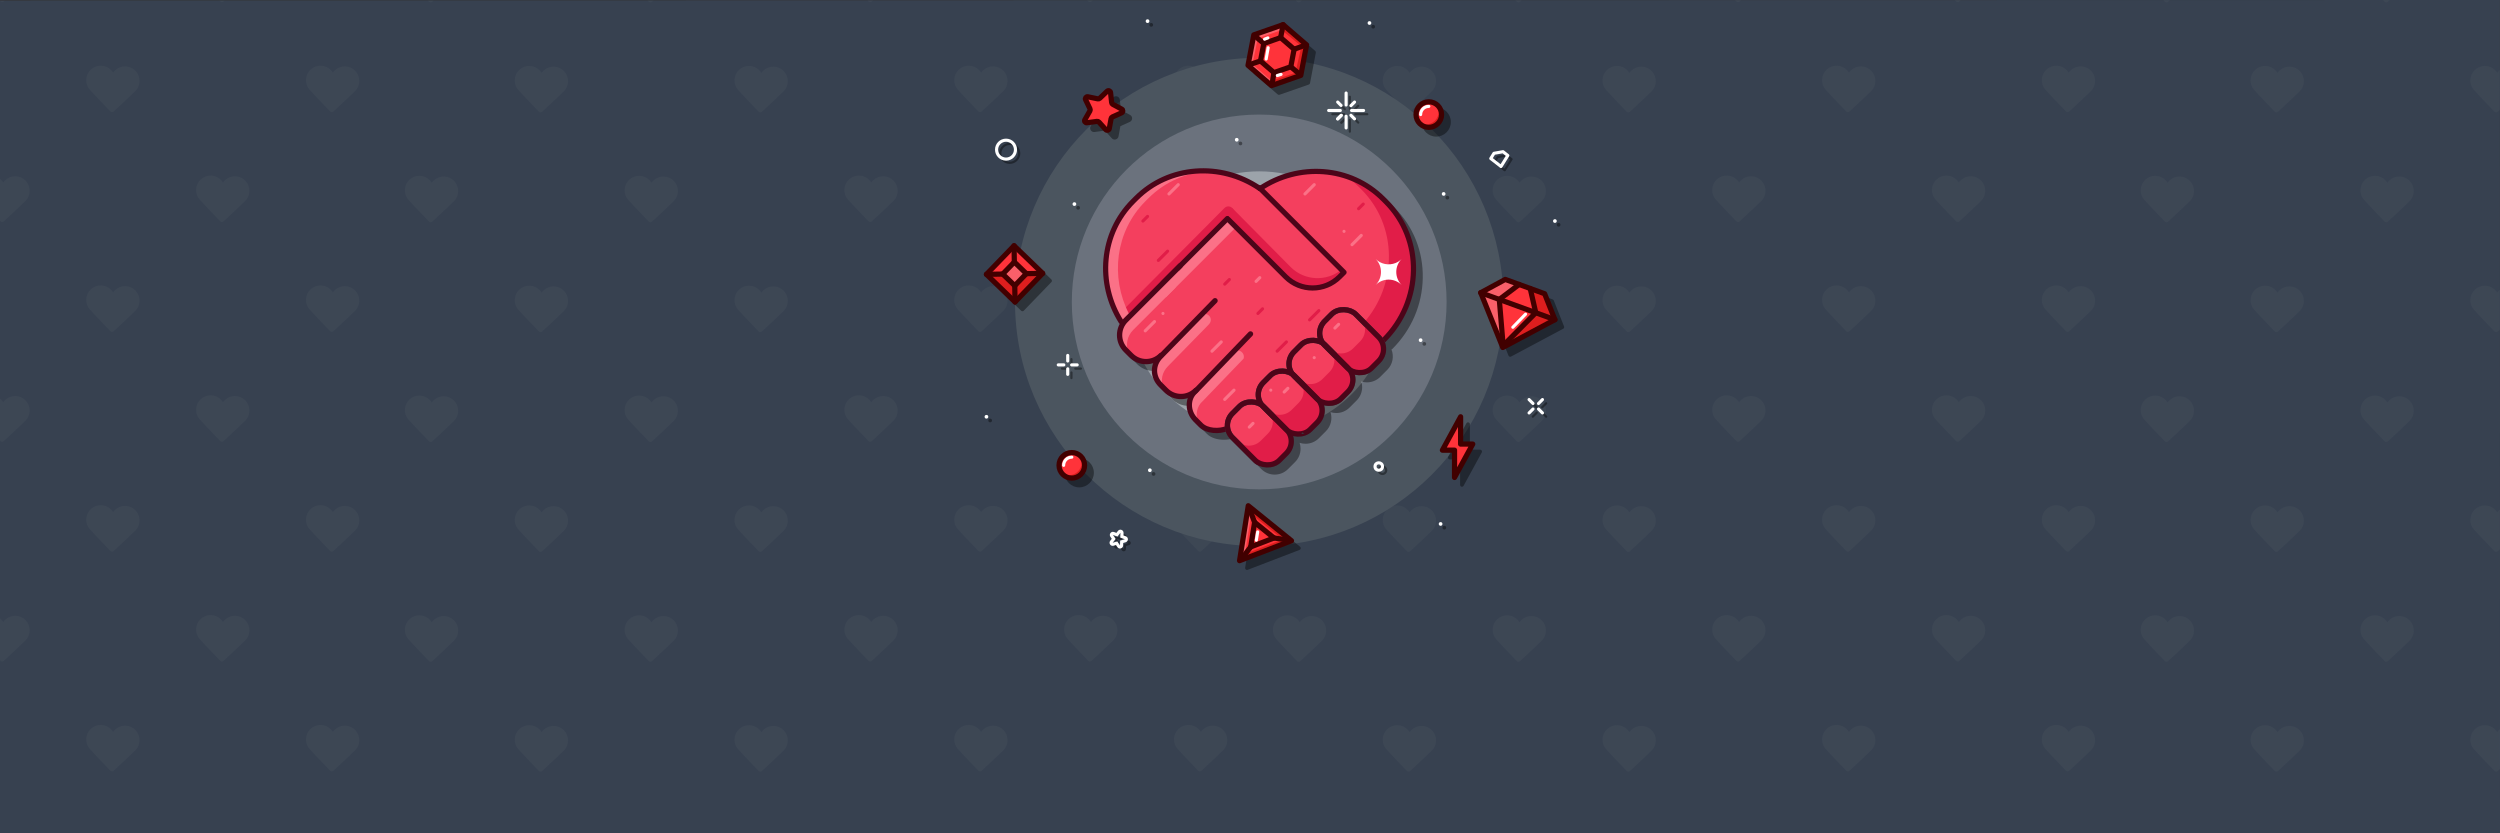 <?xml version="1.0" encoding="UTF-8"?>
<svg id="Layer_64" data-name="Layer 64" xmlns="http://www.w3.org/2000/svg" xmlns:xlink="http://www.w3.org/1999/xlink" version="1.1" viewBox="0 0 2400 800">
  <rect x="0" y="0" width="2400" height="800" fill="#333333" stroke="none"/>
  <defs>
    <style>
      .cls-1 {
        stroke: #fff;
      }

      .cls-1, .cls-2, .cls-3, .cls-4, .cls-5, .cls-6, .cls-7, .cls-8, .cls-9 {
        fill: none;
      }

      .cls-1, .cls-3, .cls-4, .cls-5, .cls-6, .cls-7, .cls-8, .cls-9 {
        stroke-linecap: round;
        stroke-linejoin: round;
      }

      .cls-1, .cls-4, .cls-8 {
        stroke-width: 3px;
      }

      .cls-10 {
        fill: #ff333a;
      }

      .cls-10, .cls-2, .cls-11, .cls-12, .cls-13, .cls-14, .cls-15, .cls-16, .cls-17, .cls-18, .cls-19, .cls-20, .cls-21, .cls-22, .cls-23 {
        stroke-width: 0px;
      }

      .cls-24 {
        clip-path: url(#clippath);
      }

      .cls-11 {
        fill: #fa5f69;
      }

      .cls-12 {
        fill: #de1e1e;
      }

      .cls-13 {
        fill: #4b555f;
      }

      .cls-3 {
        stroke: #383b40;
      }

      .cls-3, .cls-6 {
        stroke-width: 5.071px;
      }

      .cls-14 {
        fill: #383b40;
      }

      .cls-4 {
        stroke: #fb7187;
      }

      .cls-15 {
        fill: #e11d48;
      }

      .cls-16 {
        fill: #000;
      }

      .cls-17 {
        fill: #b6e3eb;
      }

      .cls-18 {
        fill: #6b727d;
      }

      .cls-5 {
        stroke: #410000;
      }

      .cls-5, .cls-7 {
        stroke-width: 5px;
      }

      .cls-19 {
        fill: #f43f5e;
      }

      .cls-20 {
        fill: #374150;
      }

      .cls-21 {
        fill: #fb7187;
      }

      .cls-6, .cls-7, .cls-9 {
        stroke: #4c0519;
      }

      .cls-22 {
        fill: #9ca3aa;
      }

      .cls-25 {
        opacity: .3;
      }

      .cls-26 {
        opacity: .4;
      }

      .cls-8 {
        stroke: #e11d48;
      }

      .cls-23 {
        fill: #fff;
      }

      .cls-9 {
        stroke-width: 5.118px;
      }
    </style>
    <clipPath id="clippath">
      <polygon class="cls-2" points="2400 800 0 800 0 .483 10.866 .483 2388.963 0 2399.908 0 2400 800"/>
    </clipPath>
  </defs>
  <g class="cls-24">
    <g>
      <g id="g1137">
        <polygon class="cls-20" points="2400 800 0 800 0 .483 10.866 .483 2388.963 0 2399.908 0 2400 800"/>
      </g>
      <g class="cls-25">
        <g>
          <path class="cls-13" d="M82.789,709.437c.107-3.715,1.654-7.165,4.356-9.716,2.702-2.551,6.235-3.895,9.95-3.789,3.715.107,7.165,1.654,9.716,4.357.679.72,1.273,1.498,1.777,2.323.55-.795,1.188-1.538,1.907-2.217,2.702-2.551,6.235-3.899,9.95-3.789,3.714.107,7.164,1.654,9.715,4.356,2.551,2.702,3.897,6.236,3.789,9.95-.101,3.518-1.415,6.733-3.701,9.054-5.071,5.145-20.524,19.385-21.179,19.989-.428.394-.971.59-1.512.59-.584,0-1.167-.228-1.605-.68-.619-.641-15.225-15.747-19.989-21.176-2.149-2.446-3.277-5.732-3.175-9.252Z"/>
          <path class="cls-13" d="M293.749,709.437c.107-3.715,1.654-7.165,4.356-9.716,2.702-2.551,6.235-3.895,9.95-3.789,3.715.107,7.165,1.654,9.716,4.357.679.72,1.273,1.498,1.777,2.323.55-.795,1.188-1.538,1.907-2.217,2.702-2.551,6.235-3.899,9.95-3.789,3.714.107,7.164,1.654,9.715,4.356,2.551,2.702,3.897,6.236,3.789,9.95-.101,3.518-1.415,6.733-3.701,9.054-5.071,5.145-20.524,19.385-21.179,19.989-.428.394-.971.59-1.512.59-.584,0-1.167-.228-1.605-.68-.619-.641-15.225-15.747-19.989-21.176-2.149-2.446-3.277-5.732-3.175-9.252Z"/>
          <path class="cls-13" d="M494.161,709.678c.107-3.715,1.654-7.165,4.356-9.716,2.702-2.551,6.235-3.895,9.95-3.789,3.715.107,7.165,1.654,9.716,4.357.679.72,1.273,1.498,1.777,2.323.55-.795,1.188-1.538,1.907-2.217,2.702-2.551,6.235-3.899,9.95-3.789,3.714.107,7.164,1.654,9.715,4.356,2.551,2.702,3.897,6.236,3.789,9.95-.101,3.518-1.415,6.733-3.701,9.054-5.071,5.145-20.524,19.385-21.179,19.989-.428.394-.971.59-1.512.59-.584,0-1.167-.228-1.605-.68-.619-.641-15.225-15.747-19.989-21.176-2.149-2.446-3.277-5.732-3.175-9.252Z"/>
          <path class="cls-13" d="M705.122,709.678c.107-3.715,1.654-7.165,4.356-9.716,2.702-2.551,6.235-3.895,9.95-3.789,3.715.107,7.165,1.654,9.716,4.357.679.72,1.273,1.498,1.777,2.323.55-.795,1.188-1.538,1.907-2.217,2.702-2.551,6.235-3.899,9.95-3.789,3.714.107,7.164,1.654,9.715,4.356,2.551,2.702,3.897,6.236,3.789,9.95-.101,3.518-1.415,6.733-3.701,9.054-5.071,5.145-20.524,19.385-21.179,19.989-.428.394-.971.59-1.512.59-.584,0-1.167-.228-1.605-.68-.619-.641-15.225-15.747-19.989-21.176-2.149-2.446-3.277-5.732-3.175-9.252Z"/>
        </g>
        <g>
          <path class="cls-13" d="M-22.692,603.957c.107-3.715,1.654-7.165,4.356-9.716,2.702-2.551,6.235-3.895,9.95-3.789,3.715.107,7.165,1.654,9.716,4.357.679.72,1.273,1.498,1.777,2.323.55-.795,1.188-1.538,1.907-2.217,2.702-2.551,6.235-3.899,9.95-3.789,3.714.107,7.164,1.654,9.715,4.356,2.551,2.702,3.897,6.236,3.789,9.95-.101,3.518-1.415,6.733-3.701,9.054-5.071,5.145-20.524,19.385-21.179,19.989-.428.394-.971.59-1.512.59-.584,0-1.167-.228-1.605-.68-.619-.641-15.225-15.747-19.989-21.176-2.149-2.446-3.277-5.732-3.175-9.252Z"/>
          <path class="cls-13" d="M188.269,603.957c.107-3.715,1.654-7.165,4.356-9.716,2.702-2.551,6.235-3.895,9.95-3.789,3.715.107,7.165,1.654,9.716,4.357.679.72,1.273,1.498,1.777,2.323.55-.795,1.188-1.538,1.907-2.217,2.702-2.551,6.235-3.899,9.95-3.789,3.714.107,7.164,1.654,9.715,4.356,2.551,2.702,3.897,6.236,3.789,9.95-.101,3.518-1.415,6.733-3.701,9.054-5.071,5.145-20.524,19.385-21.179,19.989-.428.394-.971.59-1.512.59-.584,0-1.167-.228-1.605-.68-.619-.641-15.225-15.747-19.989-21.176-2.149-2.446-3.277-5.732-3.175-9.252Z"/>
          <path class="cls-13" d="M388.681,604.198c.107-3.715,1.654-7.165,4.356-9.716,2.702-2.551,6.235-3.895,9.95-3.789,3.715.107,7.165,1.654,9.716,4.357.679.72,1.273,1.498,1.777,2.323.55-.795,1.188-1.538,1.907-2.217,2.702-2.551,6.235-3.899,9.95-3.789,3.714.107,7.164,1.654,9.715,4.356,2.551,2.702,3.897,6.236,3.789,9.95-.101,3.518-1.415,6.733-3.701,9.054-5.071,5.145-20.524,19.385-21.179,19.989-.428.394-.971.59-1.512.59-.584,0-1.167-.228-1.605-.68-.619-.641-15.225-15.747-19.989-21.176-2.149-2.446-3.277-5.732-3.175-9.252Z"/>
          <path class="cls-13" d="M599.641,604.198c.107-3.715,1.654-7.165,4.356-9.716,2.702-2.551,6.235-3.895,9.95-3.789,3.715.107,7.165,1.654,9.716,4.357.679.72,1.273,1.498,1.777,2.323.55-.795,1.188-1.538,1.907-2.217,2.702-2.551,6.235-3.899,9.95-3.789,3.714.107,7.164,1.654,9.715,4.356,2.551,2.702,3.897,6.236,3.789,9.95-.101,3.518-1.415,6.733-3.701,9.054-5.071,5.145-20.524,19.385-21.179,19.989-.428.394-.971.59-1.512.59-.584,0-1.167-.228-1.605-.68-.619-.641-15.225-15.747-19.989-21.176-2.149-2.446-3.277-5.732-3.175-9.252Z"/>
        </g>
        <g>
          <path class="cls-13" d="M82.789,498.477c.107-3.715,1.654-7.165,4.356-9.716,2.702-2.551,6.235-3.895,9.95-3.789,3.715.107,7.165,1.654,9.716,4.357.679.72,1.273,1.498,1.777,2.323.55-.795,1.188-1.538,1.907-2.217,2.702-2.551,6.235-3.899,9.95-3.789,3.714.107,7.164,1.654,9.715,4.356,2.551,2.702,3.897,6.236,3.789,9.95-.101,3.518-1.415,6.733-3.701,9.054-5.071,5.145-20.524,19.385-21.179,19.989-.428.394-.971.59-1.512.59-.584,0-1.167-.228-1.605-.68-.619-.641-15.225-15.747-19.989-21.176-2.149-2.446-3.277-5.732-3.175-9.252Z"/>
          <path class="cls-13" d="M293.749,498.477c.107-3.715,1.654-7.165,4.356-9.716,2.702-2.551,6.235-3.895,9.95-3.789,3.715.107,7.165,1.654,9.716,4.357.679.72,1.273,1.498,1.777,2.323.55-.795,1.188-1.538,1.907-2.217,2.702-2.551,6.235-3.899,9.95-3.789,3.714.107,7.164,1.654,9.715,4.356,2.551,2.702,3.897,6.236,3.789,9.95-.101,3.518-1.415,6.733-3.701,9.054-5.071,5.145-20.524,19.385-21.179,19.989-.428.394-.971.59-1.512.59-.584,0-1.167-.228-1.605-.68-.619-.641-15.225-15.747-19.989-21.176-2.149-2.446-3.277-5.732-3.175-9.252Z"/>
          <path class="cls-13" d="M494.161,498.718c.107-3.715,1.654-7.165,4.356-9.716,2.702-2.551,6.235-3.895,9.95-3.789,3.715.107,7.165,1.654,9.716,4.357.679.72,1.273,1.498,1.777,2.323.55-.795,1.188-1.538,1.907-2.217,2.702-2.551,6.235-3.899,9.95-3.789,3.714.107,7.164,1.654,9.715,4.356,2.551,2.702,3.897,6.236,3.789,9.95-.101,3.518-1.415,6.733-3.701,9.054-5.071,5.145-20.524,19.385-21.179,19.989-.428.394-.971.59-1.512.59-.584,0-1.167-.228-1.605-.68-.619-.641-15.225-15.747-19.989-21.176-2.149-2.446-3.277-5.732-3.175-9.252Z"/>
          <path class="cls-13" d="M705.122,498.718c.107-3.715,1.654-7.165,4.356-9.716,2.702-2.551,6.235-3.895,9.95-3.789,3.715.107,7.165,1.654,9.716,4.357.679.72,1.273,1.498,1.777,2.323.55-.795,1.188-1.538,1.907-2.217,2.702-2.551,6.235-3.899,9.95-3.789,3.714.107,7.164,1.654,9.715,4.356,2.551,2.702,3.897,6.236,3.789,9.95-.101,3.518-1.415,6.733-3.701,9.054-5.071,5.145-20.524,19.385-21.179,19.989-.428.394-.971.59-1.512.59-.584,0-1.167-.228-1.605-.68-.619-.641-15.225-15.747-19.989-21.176-2.149-2.446-3.277-5.732-3.175-9.252Z"/>
        </g>
        <g>
          <path class="cls-13" d="M-22.692,392.996c.107-3.715,1.654-7.165,4.356-9.716,2.702-2.551,6.235-3.895,9.95-3.789,3.715.107,7.165,1.654,9.716,4.357.679.72,1.273,1.498,1.777,2.323.55-.795,1.188-1.538,1.907-2.217,2.702-2.551,6.235-3.899,9.95-3.789,3.714.107,7.164,1.654,9.715,4.356,2.551,2.702,3.897,6.236,3.789,9.95-.101,3.518-1.415,6.733-3.701,9.054-5.071,5.145-20.524,19.385-21.179,19.989-.428.394-.971.59-1.512.59-.584,0-1.167-.228-1.605-.68-.619-.641-15.225-15.747-19.989-21.176-2.149-2.446-3.277-5.732-3.175-9.252Z"/>
          <path class="cls-13" d="M188.269,392.996c.107-3.715,1.654-7.165,4.356-9.716,2.702-2.551,6.235-3.895,9.95-3.789,3.715.107,7.165,1.654,9.716,4.357.679.72,1.273,1.498,1.777,2.323.55-.795,1.188-1.538,1.907-2.217,2.702-2.551,6.235-3.899,9.95-3.789,3.714.107,7.164,1.654,9.715,4.356,2.551,2.702,3.897,6.236,3.789,9.95-.101,3.518-1.415,6.733-3.701,9.054-5.071,5.145-20.524,19.385-21.179,19.989-.428.394-.971.59-1.512.59-.584,0-1.167-.228-1.605-.68-.619-.641-15.225-15.747-19.989-21.176-2.149-2.446-3.277-5.732-3.175-9.252Z"/>
          <path class="cls-13" d="M388.681,393.238c.107-3.715,1.654-7.165,4.356-9.716,2.702-2.551,6.235-3.895,9.95-3.789,3.715.107,7.165,1.654,9.716,4.357.679.72,1.273,1.498,1.777,2.323.55-.795,1.188-1.538,1.907-2.217,2.702-2.551,6.235-3.899,9.95-3.789,3.714.107,7.164,1.654,9.715,4.356,2.551,2.702,3.897,6.236,3.789,9.95-.101,3.518-1.415,6.733-3.701,9.054-5.071,5.145-20.524,19.385-21.179,19.989-.428.394-.971.59-1.512.59-.584,0-1.167-.228-1.605-.68-.619-.641-15.225-15.747-19.989-21.176-2.149-2.446-3.277-5.732-3.175-9.252Z"/>
          <path class="cls-13" d="M599.641,393.238c.107-3.715,1.654-7.165,4.356-9.716,2.702-2.551,6.235-3.895,9.95-3.789,3.715.107,7.165,1.654,9.716,4.357.679.72,1.273,1.498,1.777,2.323.55-.795,1.188-1.538,1.907-2.217,2.702-2.551,6.235-3.899,9.95-3.789,3.714.107,7.164,1.654,9.715,4.356,2.551,2.702,3.897,6.236,3.789,9.95-.101,3.518-1.415,6.733-3.701,9.054-5.071,5.145-20.524,19.385-21.179,19.989-.428.394-.971.59-1.512.59-.584,0-1.167-.228-1.605-.68-.619-.641-15.225-15.747-19.989-21.176-2.149-2.446-3.277-5.732-3.175-9.252Z"/>
        </g>
        <g>
          <path class="cls-13" d="M82.789,287.516c.107-3.715,1.654-7.165,4.356-9.716,2.702-2.551,6.235-3.895,9.95-3.789,3.715.107,7.165,1.654,9.716,4.357.679.72,1.273,1.498,1.777,2.323.55-.795,1.188-1.538,1.907-2.217,2.702-2.551,6.235-3.899,9.95-3.789,3.714.107,7.164,1.654,9.715,4.356,2.551,2.702,3.897,6.236,3.789,9.95-.101,3.518-1.415,6.733-3.701,9.054-5.071,5.145-20.524,19.385-21.179,19.989-.428.394-.971.59-1.512.59-.584,0-1.167-.228-1.605-.68-.619-.641-15.225-15.747-19.989-21.176-2.149-2.446-3.277-5.732-3.175-9.252Z"/>
          <path class="cls-13" d="M293.749,287.516c.107-3.715,1.654-7.165,4.356-9.716,2.702-2.551,6.235-3.895,9.95-3.789,3.715.107,7.165,1.654,9.716,4.357.679.72,1.273,1.498,1.777,2.323.55-.795,1.188-1.538,1.907-2.217,2.702-2.551,6.235-3.899,9.95-3.789,3.714.107,7.164,1.654,9.715,4.356,2.551,2.702,3.897,6.236,3.789,9.95-.101,3.518-1.415,6.733-3.701,9.054-5.071,5.145-20.524,19.385-21.179,19.989-.428.394-.971.59-1.512.59-.584,0-1.167-.228-1.605-.68-.619-.641-15.225-15.747-19.989-21.176-2.149-2.446-3.277-5.732-3.175-9.252Z"/>
          <path class="cls-13" d="M494.161,287.757c.107-3.715,1.654-7.165,4.356-9.716,2.702-2.551,6.235-3.895,9.95-3.789,3.715.107,7.165,1.654,9.716,4.357.679.72,1.273,1.498,1.777,2.323.55-.795,1.188-1.538,1.907-2.217,2.702-2.551,6.235-3.899,9.95-3.789,3.714.107,7.164,1.654,9.715,4.356,2.551,2.702,3.897,6.236,3.789,9.95-.101,3.518-1.415,6.733-3.701,9.054-5.071,5.145-20.524,19.385-21.179,19.989-.428.394-.971.59-1.512.59-.584,0-1.167-.228-1.605-.68-.619-.641-15.225-15.747-19.989-21.176-2.149-2.446-3.277-5.732-3.175-9.252Z"/>
          <path class="cls-13" d="M705.122,287.757c.107-3.715,1.654-7.165,4.356-9.716,2.702-2.551,6.235-3.895,9.95-3.789,3.715.107,7.165,1.654,9.716,4.357.679.72,1.273,1.498,1.777,2.323.55-.795,1.188-1.538,1.907-2.217,2.702-2.551,6.235-3.899,9.95-3.789,3.714.107,7.164,1.654,9.715,4.356,2.551,2.702,3.897,6.236,3.789,9.95-.101,3.518-1.415,6.733-3.701,9.054-5.071,5.145-20.524,19.385-21.179,19.989-.428.394-.971.59-1.512.59-.584,0-1.167-.228-1.605-.68-.619-.641-15.225-15.747-19.989-21.176-2.149-2.446-3.277-5.732-3.175-9.252Z"/>
        </g>
        <g>
          <path class="cls-13" d="M-22.692,182.036c.107-3.715,1.654-7.165,4.356-9.716,2.702-2.551,6.235-3.895,9.95-3.789,3.715.107,7.165,1.654,9.716,4.357.679.72,1.273,1.498,1.777,2.323.55-.795,1.188-1.538,1.907-2.217,2.702-2.551,6.235-3.899,9.95-3.789,3.714.107,7.164,1.654,9.715,4.356,2.551,2.702,3.897,6.236,3.789,9.95-.101,3.518-1.415,6.733-3.701,9.054-5.071,5.145-20.524,19.385-21.179,19.989-.428.394-.971.59-1.512.59-.584,0-1.167-.228-1.605-.68-.619-.641-15.225-15.747-19.989-21.176-2.149-2.446-3.277-5.732-3.175-9.252Z"/>
          <path class="cls-13" d="M188.269,182.036c.107-3.715,1.654-7.165,4.356-9.716,2.702-2.551,6.235-3.895,9.95-3.789,3.715.107,7.165,1.654,9.716,4.357.679.72,1.273,1.498,1.777,2.323.55-.795,1.188-1.538,1.907-2.217,2.702-2.551,6.235-3.899,9.95-3.789,3.714.107,7.164,1.654,9.715,4.356,2.551,2.702,3.897,6.236,3.789,9.95-.101,3.518-1.415,6.733-3.701,9.054-5.071,5.145-20.524,19.385-21.179,19.989-.428.394-.971.59-1.512.59-.584,0-1.167-.228-1.605-.68-.619-.641-15.225-15.747-19.989-21.176-2.149-2.446-3.277-5.732-3.175-9.252Z"/>
          <path class="cls-13" d="M388.681,182.277c.107-3.715,1.654-7.165,4.356-9.716,2.702-2.551,6.235-3.895,9.95-3.789,3.715.107,7.165,1.654,9.716,4.357.679.72,1.273,1.498,1.777,2.323.55-.795,1.188-1.538,1.907-2.217,2.702-2.551,6.235-3.899,9.95-3.789,3.714.107,7.164,1.654,9.715,4.356,2.551,2.702,3.897,6.236,3.789,9.95-.101,3.518-1.415,6.733-3.701,9.054-5.071,5.145-20.524,19.385-21.179,19.989-.428.394-.971.59-1.512.59-.584,0-1.167-.228-1.605-.68-.619-.641-15.225-15.747-19.989-21.176-2.149-2.446-3.277-5.732-3.175-9.252Z"/>
          <path class="cls-13" d="M599.641,182.277c.107-3.715,1.654-7.165,4.356-9.716,2.702-2.551,6.235-3.895,9.95-3.789,3.715.107,7.165,1.654,9.716,4.357.679.72,1.273,1.498,1.777,2.323.55-.795,1.188-1.538,1.907-2.217,2.702-2.551,6.235-3.899,9.95-3.789,3.714.107,7.164,1.654,9.715,4.356,2.551,2.702,3.897,6.236,3.789,9.95-.101,3.518-1.415,6.733-3.701,9.054-5.071,5.145-20.524,19.385-21.179,19.989-.428.394-.971.59-1.512.59-.584,0-1.167-.228-1.605-.68-.619-.641-15.225-15.747-19.989-21.176-2.149-2.446-3.277-5.732-3.175-9.252Z"/>
        </g>
        <g>
          <path class="cls-13" d="M-22.692-29.045c.107-3.715,1.654-7.165,4.356-9.716,2.702-2.551,6.235-3.895,9.95-3.789,3.715.107,7.165,1.654,9.716,4.357.679.72,1.273,1.498,1.777,2.323.55-.795,1.188-1.538,1.907-2.217,2.702-2.551,6.235-3.899,9.95-3.789,3.714.107,7.164,1.654,9.715,4.356,2.551,2.702,3.897,6.236,3.789,9.95-.101,3.518-1.415,6.733-3.701,9.054C19.697-13.37,4.244.869,3.589,1.473c-.428.394-.971.59-1.512.59-.584,0-1.167-.228-1.605-.68C-.147.742-14.752-14.364-19.517-19.793c-2.149-2.446-3.277-5.732-3.175-9.252Z"/>
          <path class="cls-13" d="M188.269-29.045c.107-3.715,1.654-7.165,4.356-9.716,2.702-2.551,6.235-3.895,9.95-3.789,3.715.107,7.165,1.654,9.716,4.357.679.72,1.273,1.498,1.777,2.323.55-.795,1.188-1.538,1.907-2.217,2.702-2.551,6.235-3.899,9.95-3.789,3.714.107,7.164,1.654,9.715,4.356,2.551,2.702,3.897,6.236,3.789,9.95-.101,3.518-1.415,6.733-3.701,9.054-5.071,5.145-20.524,19.385-21.179,19.989-.428.394-.971.59-1.512.59-.584,0-1.167-.228-1.605-.68-.619-.641-15.225-15.747-19.989-21.176-2.149-2.446-3.277-5.732-3.175-9.252Z"/>
          <path class="cls-13" d="M388.681-28.804c.107-3.715,1.654-7.165,4.356-9.716,2.702-2.551,6.235-3.895,9.95-3.789,3.715.107,7.165,1.654,9.716,4.357.679.72,1.273,1.498,1.777,2.323.55-.795,1.188-1.538,1.907-2.217,2.702-2.551,6.235-3.899,9.95-3.789,3.714.107,7.164,1.654,9.715,4.356,2.551,2.702,3.897,6.236,3.789,9.95-.101,3.518-1.415,6.733-3.701,9.054-5.071,5.145-20.524,19.385-21.179,19.989-.428.394-.971.59-1.512.59-.584,0-1.167-.228-1.605-.68-.619-.641-15.225-15.747-19.989-21.176-2.149-2.446-3.277-5.732-3.175-9.252Z"/>
          <path class="cls-13" d="M599.641-28.804c.107-3.715,1.654-7.165,4.356-9.716,2.702-2.551,6.235-3.895,9.95-3.789,3.715.107,7.165,1.654,9.716,4.357.679.72,1.273,1.498,1.777,2.323.55-.795,1.188-1.538,1.907-2.217,2.702-2.551,6.235-3.899,9.95-3.789,3.714.107,7.164,1.654,9.715,4.356,2.551,2.702,3.897,6.236,3.789,9.95-.101,3.518-1.415,6.733-3.701,9.054-5.071,5.145-20.524,19.385-21.179,19.989-.428.394-.971.59-1.512.59-.584,0-1.167-.228-1.605-.68-.619-.641-15.225-15.747-19.989-21.176-2.149-2.446-3.277-5.732-3.175-9.252Z"/>
        </g>
        <g>
          <path class="cls-13" d="M82.789,76.556c.107-3.715,1.654-7.165,4.356-9.716,2.702-2.551,6.235-3.895,9.95-3.789,3.715.107,7.165,1.654,9.716,4.357.679.72,1.273,1.498,1.777,2.323.55-.795,1.188-1.538,1.907-2.217,2.702-2.551,6.235-3.899,9.95-3.789,3.714.107,7.164,1.654,9.715,4.356,2.551,2.702,3.897,6.236,3.789,9.95-.101,3.518-1.415,6.733-3.701,9.054-5.071,5.145-20.524,19.385-21.179,19.989-.428.394-.971.59-1.512.59-.584,0-1.167-.228-1.605-.68-.619-.641-15.225-15.747-19.989-21.176-2.149-2.446-3.277-5.732-3.175-9.252Z"/>
          <path class="cls-13" d="M293.749,76.556c.107-3.715,1.654-7.165,4.356-9.716,2.702-2.551,6.235-3.895,9.95-3.789,3.715.107,7.165,1.654,9.716,4.357.679.72,1.273,1.498,1.777,2.323.55-.795,1.188-1.538,1.907-2.217,2.702-2.551,6.235-3.899,9.95-3.789,3.714.107,7.164,1.654,9.715,4.356,2.551,2.702,3.897,6.236,3.789,9.95-.101,3.518-1.415,6.733-3.701,9.054-5.071,5.145-20.524,19.385-21.179,19.989-.428.394-.971.59-1.512.59-.584,0-1.167-.228-1.605-.68-.619-.641-15.225-15.747-19.989-21.176-2.149-2.446-3.277-5.732-3.175-9.252Z"/>
          <path class="cls-13" d="M494.161,76.797c.107-3.715,1.654-7.165,4.356-9.716,2.702-2.551,6.235-3.895,9.95-3.789,3.715.107,7.165,1.654,9.716,4.357.679.72,1.273,1.498,1.777,2.323.55-.795,1.188-1.538,1.907-2.217,2.702-2.551,6.235-3.899,9.95-3.789,3.714.107,7.164,1.654,9.715,4.356,2.551,2.702,3.897,6.236,3.789,9.95-.101,3.518-1.415,6.733-3.701,9.054-5.071,5.145-20.524,19.385-21.179,19.989-.428.394-.971.59-1.512.59-.584,0-1.167-.228-1.605-.68-.619-.641-15.225-15.747-19.989-21.176-2.149-2.446-3.277-5.732-3.175-9.252Z"/>
          <path class="cls-13" d="M705.122,76.797c.107-3.715,1.654-7.165,4.356-9.716,2.702-2.551,6.235-3.895,9.95-3.789,3.715.107,7.165,1.654,9.716,4.357.679.72,1.273,1.498,1.777,2.323.55-.795,1.188-1.538,1.907-2.217,2.702-2.551,6.235-3.899,9.95-3.789,3.714.107,7.164,1.654,9.715,4.356,2.551,2.702,3.897,6.236,3.789,9.95-.101,3.518-1.415,6.733-3.701,9.054-5.071,5.145-20.524,19.385-21.179,19.989-.428.394-.971.59-1.512.59-.584,0-1.167-.228-1.605-.68-.619-.641-15.225-15.747-19.989-21.176-2.149-2.446-3.277-5.732-3.175-9.252Z"/>
        </g>
        <g>
          <path class="cls-13" d="M916.082,709.437c.107-3.715,1.654-7.165,4.356-9.716,2.702-2.551,6.235-3.895,9.95-3.789,3.715.107,7.165,1.654,9.716,4.357.679.72,1.273,1.498,1.777,2.323.55-.795,1.188-1.538,1.907-2.217,2.702-2.551,6.235-3.899,9.95-3.789,3.714.107,7.164,1.654,9.715,4.356,2.551,2.702,3.897,6.236,3.789,9.95-.101,3.518-1.415,6.733-3.701,9.054-5.071,5.145-20.524,19.385-21.179,19.989-.428.394-.971.59-1.512.59-.584,0-1.167-.228-1.605-.68-.619-.641-15.225-15.747-19.989-21.176-2.149-2.446-3.277-5.732-3.175-9.252Z"/>
          <path class="cls-13" d="M1127.042,709.437c.107-3.715,1.654-7.165,4.356-9.716,2.702-2.551,6.235-3.895,9.95-3.789,3.715.107,7.165,1.654,9.716,4.357.679.72,1.273,1.498,1.777,2.323.55-.795,1.188-1.538,1.907-2.217,2.702-2.551,6.235-3.899,9.95-3.789,3.714.107,7.164,1.654,9.715,4.356,2.551,2.702,3.897,6.236,3.789,9.95-.101,3.518-1.415,6.733-3.701,9.054-5.071,5.145-20.524,19.385-21.179,19.989-.428.394-.971.59-1.512.59-.584,0-1.167-.228-1.605-.68-.619-.641-15.225-15.747-19.989-21.176-2.149-2.446-3.277-5.732-3.175-9.252Z"/>
          <path class="cls-13" d="M1327.455,709.678c.107-3.715,1.654-7.165,4.356-9.716,2.702-2.551,6.235-3.895,9.95-3.789,3.715.107,7.165,1.654,9.716,4.357.679.72,1.273,1.498,1.777,2.323.55-.795,1.188-1.538,1.907-2.217,2.702-2.551,6.235-3.899,9.95-3.789,3.714.107,7.164,1.654,9.715,4.356,2.551,2.702,3.897,6.236,3.789,9.95-.101,3.518-1.415,6.733-3.701,9.054-5.071,5.145-20.524,19.385-21.179,19.989-.428.394-.971.59-1.512.59-.584,0-1.167-.228-1.605-.68-.619-.641-15.225-15.747-19.989-21.176-2.149-2.446-3.277-5.732-3.175-9.252Z"/>
          <path class="cls-13" d="M1538.415,709.678c.107-3.715,1.654-7.165,4.356-9.716,2.702-2.551,6.235-3.895,9.95-3.789,3.715.107,7.165,1.654,9.716,4.357.679.72,1.273,1.498,1.777,2.323.55-.795,1.188-1.538,1.907-2.217,2.702-2.551,6.235-3.899,9.95-3.789,3.714.107,7.164,1.654,9.715,4.356,2.551,2.702,3.897,6.236,3.789,9.95-.101,3.518-1.415,6.733-3.701,9.054-5.071,5.145-20.524,19.385-21.179,19.989-.428.394-.971.59-1.512.59-.584,0-1.167-.228-1.605-.68-.619-.641-15.225-15.747-19.989-21.176-2.149-2.446-3.277-5.732-3.175-9.252Z"/>
        </g>
        <g>
          <path class="cls-13" d="M810.602,603.957c.107-3.715,1.654-7.165,4.356-9.716,2.702-2.551,6.235-3.895,9.95-3.789,3.715.107,7.165,1.654,9.716,4.357.679.72,1.273,1.498,1.777,2.323.55-.795,1.188-1.538,1.907-2.217,2.702-2.551,6.235-3.899,9.95-3.789,3.714.107,7.164,1.654,9.715,4.356,2.551,2.702,3.897,6.236,3.789,9.95-.101,3.518-1.415,6.733-3.701,9.054-5.071,5.145-20.524,19.385-21.179,19.989-.428.394-.971.59-1.512.59-.584,0-1.167-.228-1.605-.68-.619-.641-15.225-15.747-19.989-21.176-2.149-2.446-3.277-5.732-3.175-9.252Z"/>
          <path class="cls-13" d="M1021.562,603.957c.107-3.715,1.654-7.165,4.356-9.716,2.702-2.551,6.235-3.895,9.95-3.789,3.715.107,7.165,1.654,9.716,4.357.679.72,1.273,1.498,1.777,2.323.55-.795,1.188-1.538,1.907-2.217,2.702-2.551,6.235-3.899,9.95-3.789,3.714.107,7.164,1.654,9.715,4.356,2.551,2.702,3.897,6.236,3.789,9.95-.101,3.518-1.415,6.733-3.701,9.054-5.071,5.145-20.524,19.385-21.179,19.989-.428.394-.971.59-1.512.59-.584,0-1.167-.228-1.605-.68-.619-.641-15.225-15.747-19.989-21.176-2.149-2.446-3.277-5.732-3.175-9.252Z"/>
          <path class="cls-13" d="M1221.975,604.198c.107-3.715,1.654-7.165,4.356-9.716,2.702-2.551,6.235-3.895,9.95-3.789,3.715.107,7.165,1.654,9.716,4.357.679.72,1.273,1.498,1.777,2.323.55-.795,1.188-1.538,1.907-2.217,2.702-2.551,6.235-3.899,9.95-3.789,3.714.107,7.164,1.654,9.715,4.356,2.551,2.702,3.897,6.236,3.789,9.95-.101,3.518-1.415,6.733-3.701,9.054-5.071,5.145-20.524,19.385-21.179,19.989-.428.394-.971.59-1.512.59-.584,0-1.167-.228-1.605-.68-.619-.641-15.225-15.747-19.989-21.176-2.149-2.446-3.277-5.732-3.175-9.252Z"/>
          <path class="cls-13" d="M1432.935,604.198c.107-3.715,1.654-7.165,4.356-9.716,2.702-2.551,6.235-3.895,9.95-3.789,3.715.107,7.165,1.654,9.716,4.357.679.72,1.273,1.498,1.777,2.323.55-.795,1.188-1.538,1.907-2.217,2.702-2.551,6.235-3.899,9.95-3.789,3.714.107,7.164,1.654,9.715,4.356,2.551,2.702,3.897,6.236,3.789,9.95-.101,3.518-1.415,6.733-3.701,9.054-5.071,5.145-20.524,19.385-21.179,19.989-.428.394-.971.59-1.512.59-.584,0-1.167-.228-1.605-.68-.619-.641-15.225-15.747-19.989-21.176-2.149-2.446-3.277-5.732-3.175-9.252Z"/>
        </g>
        <g>
          <path class="cls-13" d="M916.082,498.477c.107-3.715,1.654-7.165,4.356-9.716,2.702-2.551,6.235-3.895,9.95-3.789,3.715.107,7.165,1.654,9.716,4.357.679.72,1.273,1.498,1.777,2.323.55-.795,1.188-1.538,1.907-2.217,2.702-2.551,6.235-3.899,9.95-3.789,3.714.107,7.164,1.654,9.715,4.356,2.551,2.702,3.897,6.236,3.789,9.95-.101,3.518-1.415,6.733-3.701,9.054-5.071,5.145-20.524,19.385-21.179,19.989-.428.394-.971.59-1.512.59-.584,0-1.167-.228-1.605-.68-.619-.641-15.225-15.747-19.989-21.176-2.149-2.446-3.277-5.732-3.175-9.252Z"/>
          <path class="cls-13" d="M1127.042,498.477c.107-3.715,1.654-7.165,4.356-9.716,2.702-2.551,6.235-3.895,9.95-3.789,3.715.107,7.165,1.654,9.716,4.357.679.72,1.273,1.498,1.777,2.323.55-.795,1.188-1.538,1.907-2.217,2.702-2.551,6.235-3.899,9.95-3.789,3.714.107,7.164,1.654,9.715,4.356,2.551,2.702,3.897,6.236,3.789,9.95-.101,3.518-1.415,6.733-3.701,9.054-5.071,5.145-20.524,19.385-21.179,19.989-.428.394-.971.59-1.512.59-.584,0-1.167-.228-1.605-.68-.619-.641-15.225-15.747-19.989-21.176-2.149-2.446-3.277-5.732-3.175-9.252Z"/>
          <path class="cls-13" d="M1327.455,498.718c.107-3.715,1.654-7.165,4.356-9.716,2.702-2.551,6.235-3.895,9.95-3.789,3.715.107,7.165,1.654,9.716,4.357.679.72,1.273,1.498,1.777,2.323.55-.795,1.188-1.538,1.907-2.217,2.702-2.551,6.235-3.899,9.95-3.789,3.714.107,7.164,1.654,9.715,4.356,2.551,2.702,3.897,6.236,3.789,9.95-.101,3.518-1.415,6.733-3.701,9.054-5.071,5.145-20.524,19.385-21.179,19.989-.428.394-.971.59-1.512.59-.584,0-1.167-.228-1.605-.68-.619-.641-15.225-15.747-19.989-21.176-2.149-2.446-3.277-5.732-3.175-9.252Z"/>
          <path class="cls-13" d="M1538.415,498.718c.107-3.715,1.654-7.165,4.356-9.716,2.702-2.551,6.235-3.895,9.95-3.789,3.715.107,7.165,1.654,9.716,4.357.679.72,1.273,1.498,1.777,2.323.55-.795,1.188-1.538,1.907-2.217,2.702-2.551,6.235-3.899,9.95-3.789,3.714.107,7.164,1.654,9.715,4.356,2.551,2.702,3.897,6.236,3.789,9.95-.101,3.518-1.415,6.733-3.701,9.054-5.071,5.145-20.524,19.385-21.179,19.989-.428.394-.971.59-1.512.59-.584,0-1.167-.228-1.605-.68-.619-.641-15.225-15.747-19.989-21.176-2.149-2.446-3.277-5.732-3.175-9.252Z"/>
        </g>
        <g>
          <path class="cls-13" d="M810.602,392.996c.107-3.715,1.654-7.165,4.356-9.716,2.702-2.551,6.235-3.895,9.95-3.789,3.715.107,7.165,1.654,9.716,4.357.679.72,1.273,1.498,1.777,2.323.55-.795,1.188-1.538,1.907-2.217,2.702-2.551,6.235-3.899,9.95-3.789,3.714.107,7.164,1.654,9.715,4.356,2.551,2.702,3.897,6.236,3.789,9.95-.101,3.518-1.415,6.733-3.701,9.054-5.071,5.145-20.524,19.385-21.179,19.989-.428.394-.971.59-1.512.59-.584,0-1.167-.228-1.605-.68-.619-.641-15.225-15.747-19.989-21.176-2.149-2.446-3.277-5.732-3.175-9.252Z"/>
          <path class="cls-13" d="M1021.562,392.996c.107-3.715,1.654-7.165,4.356-9.716,2.702-2.551,6.235-3.895,9.95-3.789,3.715.107,7.165,1.654,9.716,4.357.679.72,1.273,1.498,1.777,2.323.55-.795,1.188-1.538,1.907-2.217,2.702-2.551,6.235-3.899,9.95-3.789,3.714.107,7.164,1.654,9.715,4.356,2.551,2.702,3.897,6.236,3.789,9.95-.101,3.518-1.415,6.733-3.701,9.054-5.071,5.145-20.524,19.385-21.179,19.989-.428.394-.971.59-1.512.59-.584,0-1.167-.228-1.605-.68-.619-.641-15.225-15.747-19.989-21.176-2.149-2.446-3.277-5.732-3.175-9.252Z"/>
          <path class="cls-13" d="M1221.975,393.238c.107-3.715,1.654-7.165,4.356-9.716,2.702-2.551,6.235-3.895,9.95-3.789,3.715.107,7.165,1.654,9.716,4.357.679.72,1.273,1.498,1.777,2.323.55-.795,1.188-1.538,1.907-2.217,2.702-2.551,6.235-3.899,9.95-3.789,3.714.107,7.164,1.654,9.715,4.356,2.551,2.702,3.897,6.236,3.789,9.95-.101,3.518-1.415,6.733-3.701,9.054-5.071,5.145-20.524,19.385-21.179,19.989-.428.394-.971.59-1.512.59-.584,0-1.167-.228-1.605-.68-.619-.641-15.225-15.747-19.989-21.176-2.149-2.446-3.277-5.732-3.175-9.252Z"/>
          <path class="cls-13" d="M1432.935,393.238c.107-3.715,1.654-7.165,4.356-9.716,2.702-2.551,6.235-3.895,9.95-3.789,3.715.107,7.165,1.654,9.716,4.357.679.72,1.273,1.498,1.777,2.323.55-.795,1.188-1.538,1.907-2.217,2.702-2.551,6.235-3.899,9.95-3.789,3.714.107,7.164,1.654,9.715,4.356,2.551,2.702,3.897,6.236,3.789,9.95-.101,3.518-1.415,6.733-3.701,9.054-5.071,5.145-20.524,19.385-21.179,19.989-.428.394-.971.59-1.512.59-.584,0-1.167-.228-1.605-.68-.619-.641-15.225-15.747-19.989-21.176-2.149-2.446-3.277-5.732-3.175-9.252Z"/>
        </g>
        <g>
          <path class="cls-13" d="M916.082,287.516c.107-3.715,1.654-7.165,4.356-9.716,2.702-2.551,6.235-3.895,9.95-3.789,3.715.107,7.165,1.654,9.716,4.357.679.72,1.273,1.498,1.777,2.323.55-.795,1.188-1.538,1.907-2.217,2.702-2.551,6.235-3.899,9.95-3.789,3.714.107,7.164,1.654,9.715,4.356,2.551,2.702,3.897,6.236,3.789,9.95-.101,3.518-1.415,6.733-3.701,9.054-5.071,5.145-20.524,19.385-21.179,19.989-.428.394-.971.59-1.512.59-.584,0-1.167-.228-1.605-.68-.619-.641-15.225-15.747-19.989-21.176-2.149-2.446-3.277-5.732-3.175-9.252Z"/>
          <path class="cls-13" d="M1127.042,287.516c.107-3.715,1.654-7.165,4.356-9.716,2.702-2.551,6.235-3.895,9.95-3.789,3.715.107,7.165,1.654,9.716,4.357.679.72,1.273,1.498,1.777,2.323.55-.795,1.188-1.538,1.907-2.217,2.702-2.551,6.235-3.899,9.95-3.789,3.714.107,7.164,1.654,9.715,4.356,2.551,2.702,3.897,6.236,3.789,9.95-.101,3.518-1.415,6.733-3.701,9.054-5.071,5.145-20.524,19.385-21.179,19.989-.428.394-.971.59-1.512.59-.584,0-1.167-.228-1.605-.68-.619-.641-15.225-15.747-19.989-21.176-2.149-2.446-3.277-5.732-3.175-9.252Z"/>
          <path class="cls-13" d="M1327.455,287.757c.107-3.715,1.654-7.165,4.356-9.716,2.702-2.551,6.235-3.895,9.95-3.789,3.715.107,7.165,1.654,9.716,4.357.679.72,1.273,1.498,1.777,2.323.55-.795,1.188-1.538,1.907-2.217,2.702-2.551,6.235-3.899,9.95-3.789,3.714.107,7.164,1.654,9.715,4.356,2.551,2.702,3.897,6.236,3.789,9.95-.101,3.518-1.415,6.733-3.701,9.054-5.071,5.145-20.524,19.385-21.179,19.989-.428.394-.971.59-1.512.59-.584,0-1.167-.228-1.605-.68-.619-.641-15.225-15.747-19.989-21.176-2.149-2.446-3.277-5.732-3.175-9.252Z"/>
          <path class="cls-13" d="M1538.415,287.757c.107-3.715,1.654-7.165,4.356-9.716,2.702-2.551,6.235-3.895,9.95-3.789,3.715.107,7.165,1.654,9.716,4.357.679.72,1.273,1.498,1.777,2.323.55-.795,1.188-1.538,1.907-2.217,2.702-2.551,6.235-3.899,9.95-3.789,3.714.107,7.164,1.654,9.715,4.356,2.551,2.702,3.897,6.236,3.789,9.95-.101,3.518-1.415,6.733-3.701,9.054-5.071,5.145-20.524,19.385-21.179,19.989-.428.394-.971.59-1.512.59-.584,0-1.167-.228-1.605-.68-.619-.641-15.225-15.747-19.989-21.176-2.149-2.446-3.277-5.732-3.175-9.252Z"/>
        </g>
        <g>
          <path class="cls-13" d="M810.602,182.036c.107-3.715,1.654-7.165,4.356-9.716,2.702-2.551,6.235-3.895,9.95-3.789,3.715.107,7.165,1.654,9.716,4.357.679.72,1.273,1.498,1.777,2.323.55-.795,1.188-1.538,1.907-2.217,2.702-2.551,6.235-3.899,9.95-3.789,3.714.107,7.164,1.654,9.715,4.356,2.551,2.702,3.897,6.236,3.789,9.95-.101,3.518-1.415,6.733-3.701,9.054-5.071,5.145-20.524,19.385-21.179,19.989-.428.394-.971.59-1.512.59-.584,0-1.167-.228-1.605-.68-.619-.641-15.225-15.747-19.989-21.176-2.149-2.446-3.277-5.732-3.175-9.252Z"/>
          <path class="cls-13" d="M1021.562,182.036c.107-3.715,1.654-7.165,4.356-9.716,2.702-2.551,6.235-3.895,9.95-3.789,3.715.107,7.165,1.654,9.716,4.357.679.72,1.273,1.498,1.777,2.323.55-.795,1.188-1.538,1.907-2.217,2.702-2.551,6.235-3.899,9.95-3.789,3.714.107,7.164,1.654,9.715,4.356,2.551,2.702,3.897,6.236,3.789,9.95-.101,3.518-1.415,6.733-3.701,9.054-5.071,5.145-20.524,19.385-21.179,19.989-.428.394-.971.59-1.512.59-.584,0-1.167-.228-1.605-.68-.619-.641-15.225-15.747-19.989-21.176-2.149-2.446-3.277-5.732-3.175-9.252Z"/>
          <path class="cls-13" d="M1221.975,182.277c.107-3.715,1.654-7.165,4.356-9.716,2.702-2.551,6.235-3.895,9.95-3.789,3.715.107,7.165,1.654,9.716,4.357.679.72,1.273,1.498,1.777,2.323.55-.795,1.188-1.538,1.907-2.217,2.702-2.551,6.235-3.899,9.95-3.789,3.714.107,7.164,1.654,9.715,4.356,2.551,2.702,3.897,6.236,3.789,9.95-.101,3.518-1.415,6.733-3.701,9.054-5.071,5.145-20.524,19.385-21.179,19.989-.428.394-.971.59-1.512.59-.584,0-1.167-.228-1.605-.68-.619-.641-15.225-15.747-19.989-21.176-2.149-2.446-3.277-5.732-3.175-9.252Z"/>
          <path class="cls-13" d="M1432.935,182.277c.107-3.715,1.654-7.165,4.356-9.716,2.702-2.551,6.235-3.895,9.95-3.789,3.715.107,7.165,1.654,9.716,4.357.679.72,1.273,1.498,1.777,2.323.55-.795,1.188-1.538,1.907-2.217,2.702-2.551,6.235-3.899,9.95-3.789,3.714.107,7.164,1.654,9.715,4.356,2.551,2.702,3.897,6.236,3.789,9.95-.101,3.518-1.415,6.733-3.701,9.054-5.071,5.145-20.524,19.385-21.179,19.989-.428.394-.971.59-1.512.59-.584,0-1.167-.228-1.605-.68-.619-.641-15.225-15.747-19.989-21.176-2.149-2.446-3.277-5.732-3.175-9.252Z"/>
        </g>
        <g>
          <path class="cls-13" d="M810.602-29.045c.107-3.715,1.654-7.165,4.356-9.716,2.702-2.551,6.235-3.895,9.95-3.789,3.715.107,7.165,1.654,9.716,4.357.679.72,1.273,1.498,1.777,2.323.55-.795,1.188-1.538,1.907-2.217,2.702-2.551,6.235-3.899,9.95-3.789,3.714.107,7.164,1.654,9.715,4.356,2.551,2.702,3.897,6.236,3.789,9.95-.101,3.518-1.415,6.733-3.701,9.054-5.071,5.145-20.524,19.385-21.179,19.989-.428.394-.971.59-1.512.59-.584,0-1.167-.228-1.605-.68-.619-.641-15.225-15.747-19.989-21.176-2.149-2.446-3.277-5.732-3.175-9.252Z"/>
          <path class="cls-13" d="M1021.562-29.045c.107-3.715,1.654-7.165,4.356-9.716,2.702-2.551,6.235-3.895,9.95-3.789,3.715.107,7.165,1.654,9.716,4.357.679.72,1.273,1.498,1.777,2.323.55-.795,1.188-1.538,1.907-2.217,2.702-2.551,6.235-3.899,9.95-3.789,3.714.107,7.164,1.654,9.715,4.356,2.551,2.702,3.897,6.236,3.789,9.95-.101,3.518-1.415,6.733-3.701,9.054-5.071,5.145-20.524,19.385-21.179,19.989-.428.394-.971.59-1.512.59-.584,0-1.167-.228-1.605-.68-.619-.641-15.225-15.747-19.989-21.176-2.149-2.446-3.277-5.732-3.175-9.252Z"/>
          <path class="cls-13" d="M1221.975-28.804c.107-3.715,1.654-7.165,4.356-9.716,2.702-2.551,6.235-3.895,9.95-3.789,3.715.107,7.165,1.654,9.716,4.357.679.72,1.273,1.498,1.777,2.323.55-.795,1.188-1.538,1.907-2.217,2.702-2.551,6.235-3.899,9.95-3.789,3.714.107,7.164,1.654,9.715,4.356,2.551,2.702,3.897,6.236,3.789,9.95-.101,3.518-1.415,6.733-3.701,9.054-5.071,5.145-20.524,19.385-21.179,19.989-.428.394-.971.59-1.512.59-.584,0-1.167-.228-1.605-.68-.619-.641-15.225-15.747-19.989-21.176-2.149-2.446-3.277-5.732-3.175-9.252Z"/>
          <path class="cls-13" d="M1432.935-28.804c.107-3.715,1.654-7.165,4.356-9.716,2.702-2.551,6.235-3.895,9.95-3.789,3.715.107,7.165,1.654,9.716,4.357.679.72,1.273,1.498,1.777,2.323.55-.795,1.188-1.538,1.907-2.217,2.702-2.551,6.235-3.899,9.95-3.789,3.714.107,7.164,1.654,9.715,4.356,2.551,2.702,3.897,6.236,3.789,9.95-.101,3.518-1.415,6.733-3.701,9.054-5.071,5.145-20.524,19.385-21.179,19.989-.428.394-.971.59-1.512.59-.584,0-1.167-.228-1.605-.68-.619-.641-15.225-15.747-19.989-21.176-2.149-2.446-3.277-5.732-3.175-9.252Z"/>
        </g>
        <g>
          <path class="cls-13" d="M916.082,76.556c.107-3.715,1.654-7.165,4.356-9.716,2.702-2.551,6.235-3.895,9.95-3.789,3.715.107,7.165,1.654,9.716,4.357.679.72,1.273,1.498,1.777,2.323.55-.795,1.188-1.538,1.907-2.217,2.702-2.551,6.235-3.899,9.95-3.789,3.714.107,7.164,1.654,9.715,4.356,2.551,2.702,3.897,6.236,3.789,9.95-.101,3.518-1.415,6.733-3.701,9.054-5.071,5.145-20.524,19.385-21.179,19.989-.428.394-.971.59-1.512.59-.584,0-1.167-.228-1.605-.68-.619-.641-15.225-15.747-19.989-21.176-2.149-2.446-3.277-5.732-3.175-9.252Z"/>
          <path class="cls-13" d="M1127.042,76.556c.107-3.715,1.654-7.165,4.356-9.716,2.702-2.551,6.235-3.895,9.95-3.789,3.715.107,7.165,1.654,9.716,4.357.679.72,1.273,1.498,1.777,2.323.55-.795,1.188-1.538,1.907-2.217,2.702-2.551,6.235-3.899,9.95-3.789,3.714.107,7.164,1.654,9.715,4.356,2.551,2.702,3.897,6.236,3.789,9.95-.101,3.518-1.415,6.733-3.701,9.054-5.071,5.145-20.524,19.385-21.179,19.989-.428.394-.971.59-1.512.59-.584,0-1.167-.228-1.605-.68-.619-.641-15.225-15.747-19.989-21.176-2.149-2.446-3.277-5.732-3.175-9.252Z"/>
          <path class="cls-13" d="M1327.455,76.797c.107-3.715,1.654-7.165,4.356-9.716,2.702-2.551,6.235-3.895,9.95-3.789,3.715.107,7.165,1.654,9.716,4.357.679.72,1.273,1.498,1.777,2.323.55-.795,1.188-1.538,1.907-2.217,2.702-2.551,6.235-3.899,9.95-3.789,3.714.107,7.164,1.654,9.715,4.356,2.551,2.702,3.897,6.236,3.789,9.95-.101,3.518-1.415,6.733-3.701,9.054-5.071,5.145-20.524,19.385-21.179,19.989-.428.394-.971.59-1.512.59-.584,0-1.167-.228-1.605-.68-.619-.641-15.225-15.747-19.989-21.176-2.149-2.446-3.277-5.732-3.175-9.252Z"/>
          <path class="cls-13" d="M1538.415,76.797c.107-3.715,1.654-7.165,4.356-9.716,2.702-2.551,6.235-3.895,9.95-3.789,3.715.107,7.165,1.654,9.716,4.357.679.72,1.273,1.498,1.777,2.323.55-.795,1.188-1.538,1.907-2.217,2.702-2.551,6.235-3.899,9.95-3.789,3.714.107,7.164,1.654,9.715,4.356,2.551,2.702,3.897,6.236,3.789,9.95-.101,3.518-1.415,6.733-3.701,9.054-5.071,5.145-20.524,19.385-21.179,19.989-.428.394-.971.59-1.512.59-.584,0-1.167-.228-1.605-.68-.619-.641-15.225-15.747-19.989-21.176-2.149-2.446-3.277-5.732-3.175-9.252Z"/>
        </g>
        <g>
          <path class="cls-13" d="M1749.198,709.437c.107-3.715,1.654-7.165,4.356-9.716,2.702-2.551,6.235-3.895,9.95-3.789,3.715.107,7.165,1.654,9.716,4.357.679.72,1.273,1.498,1.777,2.323.55-.795,1.188-1.538,1.907-2.217,2.702-2.551,6.235-3.899,9.95-3.789,3.714.107,7.164,1.654,9.715,4.356,2.551,2.702,3.897,6.236,3.789,9.95-.101,3.518-1.415,6.733-3.701,9.054-5.071,5.145-20.524,19.385-21.179,19.989-.428.394-.971.59-1.512.59-.584,0-1.167-.228-1.605-.68-.619-.641-15.225-15.747-19.989-21.176-2.149-2.446-3.277-5.732-3.175-9.252Z"/>
          <path class="cls-13" d="M1960.158,709.437c.107-3.715,1.654-7.165,4.356-9.716,2.702-2.551,6.235-3.895,9.95-3.789,3.715.107,7.165,1.654,9.716,4.357.679.72,1.273,1.498,1.777,2.323.55-.795,1.188-1.538,1.907-2.217,2.702-2.551,6.235-3.899,9.95-3.789,3.714.107,7.164,1.654,9.715,4.356,2.551,2.702,3.897,6.236,3.789,9.95-.101,3.518-1.415,6.733-3.701,9.054-5.071,5.145-20.524,19.385-21.179,19.989-.428.394-.971.59-1.512.59-.584,0-1.167-.228-1.605-.68-.619-.641-15.225-15.747-19.989-21.176-2.149-2.446-3.277-5.732-3.175-9.252Z"/>
          <path class="cls-13" d="M2160.571,709.678c.107-3.715,1.654-7.165,4.356-9.716,2.702-2.551,6.235-3.895,9.95-3.789,3.715.107,7.165,1.654,9.716,4.357.679.72,1.273,1.498,1.777,2.323.55-.795,1.188-1.538,1.907-2.217,2.702-2.551,6.235-3.899,9.95-3.789,3.714.107,7.164,1.654,9.715,4.356,2.551,2.702,3.897,6.236,3.789,9.95-.101,3.518-1.415,6.733-3.701,9.054-5.071,5.145-20.524,19.385-21.179,19.989-.428.394-.971.59-1.512.59-.584,0-1.167-.228-1.605-.68-.619-.641-15.225-15.747-19.989-21.176-2.149-2.446-3.277-5.732-3.175-9.252Z"/>
          <path class="cls-13" d="M2371.531,709.678c.107-3.715,1.654-7.165,4.356-9.716,2.702-2.551,6.235-3.895,9.95-3.789,3.715.107,7.165,1.654,9.716,4.357.679.72,1.273,1.498,1.777,2.323.55-.795,1.188-1.538,1.907-2.217,2.702-2.551,6.235-3.899,9.95-3.789,3.714.107,7.164,1.654,9.715,4.356,2.551,2.702,3.897,6.236,3.789,9.95-.101,3.518-1.415,6.733-3.701,9.054-5.071,5.145-20.524,19.385-21.179,19.989-.428.394-.971.59-1.512.59-.584,0-1.167-.228-1.605-.68-.619-.641-15.225-15.747-19.989-21.176-2.149-2.446-3.277-5.732-3.175-9.252Z"/>
        </g>
        <g>
          <path class="cls-13" d="M1643.718,603.957c.107-3.715,1.654-7.165,4.356-9.716,2.702-2.551,6.235-3.895,9.95-3.789,3.715.107,7.165,1.654,9.716,4.357.679.72,1.273,1.498,1.777,2.323.55-.795,1.188-1.538,1.907-2.217,2.702-2.551,6.235-3.899,9.95-3.789,3.714.107,7.164,1.654,9.715,4.356,2.551,2.702,3.897,6.236,3.789,9.95-.101,3.518-1.415,6.733-3.701,9.054-5.071,5.145-20.524,19.385-21.179,19.989-.428.394-.971.59-1.512.59-.584,0-1.167-.228-1.605-.68-.619-.641-15.225-15.747-19.989-21.176-2.149-2.446-3.277-5.732-3.175-9.252Z"/>
          <path class="cls-13" d="M1854.678,603.957c.107-3.715,1.654-7.165,4.356-9.716,2.702-2.551,6.235-3.895,9.95-3.789,3.715.107,7.165,1.654,9.716,4.357.679.72,1.273,1.498,1.777,2.323.55-.795,1.188-1.538,1.907-2.217,2.702-2.551,6.235-3.899,9.95-3.789,3.714.107,7.164,1.654,9.715,4.356,2.551,2.702,3.897,6.236,3.789,9.95-.101,3.518-1.415,6.733-3.701,9.054-5.071,5.145-20.524,19.385-21.179,19.989-.428.394-.971.59-1.512.59-.584,0-1.167-.228-1.605-.68-.619-.641-15.225-15.747-19.989-21.176-2.149-2.446-3.277-5.732-3.175-9.252Z"/>
          <path class="cls-13" d="M2055.091,604.198c.107-3.715,1.654-7.165,4.356-9.716,2.702-2.551,6.235-3.895,9.95-3.789,3.715.107,7.165,1.654,9.716,4.357.679.72,1.273,1.498,1.777,2.323.55-.795,1.188-1.538,1.907-2.217,2.702-2.551,6.235-3.899,9.95-3.789,3.714.107,7.164,1.654,9.715,4.356,2.551,2.702,3.897,6.236,3.789,9.95-.101,3.518-1.415,6.733-3.701,9.054-5.071,5.145-20.524,19.385-21.179,19.989-.428.394-.971.59-1.512.59-.584,0-1.167-.228-1.605-.68-.619-.641-15.225-15.747-19.989-21.176-2.149-2.446-3.277-5.732-3.175-9.252Z"/>
          <path class="cls-13" d="M2266.051,604.198c.107-3.715,1.654-7.165,4.356-9.716,2.702-2.551,6.235-3.895,9.95-3.789,3.715.107,7.165,1.654,9.716,4.357.679.72,1.273,1.498,1.777,2.323.55-.795,1.188-1.538,1.907-2.217,2.702-2.551,6.235-3.899,9.95-3.789,3.714.107,7.164,1.654,9.715,4.356,2.551,2.702,3.897,6.236,3.789,9.95-.101,3.518-1.415,6.733-3.701,9.054-5.071,5.145-20.524,19.385-21.179,19.989-.428.394-.971.59-1.512.59-.584,0-1.167-.228-1.605-.68-.619-.641-15.225-15.747-19.989-21.176-2.149-2.446-3.277-5.732-3.175-9.252Z"/>
        </g>
        <g>
          <path class="cls-13" d="M1749.198,498.477c.107-3.715,1.654-7.165,4.356-9.716,2.702-2.551,6.235-3.895,9.95-3.789,3.715.107,7.165,1.654,9.716,4.357.679.72,1.273,1.498,1.777,2.323.55-.795,1.188-1.538,1.907-2.217,2.702-2.551,6.235-3.899,9.95-3.789,3.714.107,7.164,1.654,9.715,4.356,2.551,2.702,3.897,6.236,3.789,9.95-.101,3.518-1.415,6.733-3.701,9.054-5.071,5.145-20.524,19.385-21.179,19.989-.428.394-.971.59-1.512.59-.584,0-1.167-.228-1.605-.68-.619-.641-15.225-15.747-19.989-21.176-2.149-2.446-3.277-5.732-3.175-9.252Z"/>
          <path class="cls-13" d="M1960.158,498.477c.107-3.715,1.654-7.165,4.356-9.716,2.702-2.551,6.235-3.895,9.95-3.789,3.715.107,7.165,1.654,9.716,4.357.679.72,1.273,1.498,1.777,2.323.55-.795,1.188-1.538,1.907-2.217,2.702-2.551,6.235-3.899,9.95-3.789,3.714.107,7.164,1.654,9.715,4.356,2.551,2.702,3.897,6.236,3.789,9.95-.101,3.518-1.415,6.733-3.701,9.054-5.071,5.145-20.524,19.385-21.179,19.989-.428.394-.971.59-1.512.59-.584,0-1.167-.228-1.605-.68-.619-.641-15.225-15.747-19.989-21.176-2.149-2.446-3.277-5.732-3.175-9.252Z"/>
          <path class="cls-13" d="M2160.571,498.718c.107-3.715,1.654-7.165,4.356-9.716,2.702-2.551,6.235-3.895,9.95-3.789,3.715.107,7.165,1.654,9.716,4.357.679.72,1.273,1.498,1.777,2.323.55-.795,1.188-1.538,1.907-2.217,2.702-2.551,6.235-3.899,9.95-3.789,3.714.107,7.164,1.654,9.715,4.356,2.551,2.702,3.897,6.236,3.789,9.95-.101,3.518-1.415,6.733-3.701,9.054-5.071,5.145-20.524,19.385-21.179,19.989-.428.394-.971.59-1.512.59-.584,0-1.167-.228-1.605-.68-.619-.641-15.225-15.747-19.989-21.176-2.149-2.446-3.277-5.732-3.175-9.252Z"/>
          <path class="cls-13" d="M2371.531,498.718c.107-3.715,1.654-7.165,4.356-9.716,2.702-2.551,6.235-3.895,9.95-3.789,3.715.107,7.165,1.654,9.716,4.357.679.72,1.273,1.498,1.777,2.323.55-.795,1.188-1.538,1.907-2.217,2.702-2.551,6.235-3.899,9.95-3.789,3.714.107,7.164,1.654,9.715,4.356,2.551,2.702,3.897,6.236,3.789,9.95-.101,3.518-1.415,6.733-3.701,9.054-5.071,5.145-20.524,19.385-21.179,19.989-.428.394-.971.59-1.512.59-.584,0-1.167-.228-1.605-.68-.619-.641-15.225-15.747-19.989-21.176-2.149-2.446-3.277-5.732-3.175-9.252Z"/>
        </g>
        <g>
          <path class="cls-13" d="M1643.718,392.996c.107-3.715,1.654-7.165,4.356-9.716,2.702-2.551,6.235-3.895,9.95-3.789,3.715.107,7.165,1.654,9.716,4.357.679.72,1.273,1.498,1.777,2.323.55-.795,1.188-1.538,1.907-2.217,2.702-2.551,6.235-3.899,9.95-3.789,3.714.107,7.164,1.654,9.715,4.356,2.551,2.702,3.897,6.236,3.789,9.95-.101,3.518-1.415,6.733-3.701,9.054-5.071,5.145-20.524,19.385-21.179,19.989-.428.394-.971.59-1.512.59-.584,0-1.167-.228-1.605-.68-.619-.641-15.225-15.747-19.989-21.176-2.149-2.446-3.277-5.732-3.175-9.252Z"/>
          <path class="cls-13" d="M1854.678,392.996c.107-3.715,1.654-7.165,4.356-9.716,2.702-2.551,6.235-3.895,9.95-3.789,3.715.107,7.165,1.654,9.716,4.357.679.72,1.273,1.498,1.777,2.323.55-.795,1.188-1.538,1.907-2.217,2.702-2.551,6.235-3.899,9.95-3.789,3.714.107,7.164,1.654,9.715,4.356,2.551,2.702,3.897,6.236,3.789,9.95-.101,3.518-1.415,6.733-3.701,9.054-5.071,5.145-20.524,19.385-21.179,19.989-.428.394-.971.59-1.512.59-.584,0-1.167-.228-1.605-.68-.619-.641-15.225-15.747-19.989-21.176-2.149-2.446-3.277-5.732-3.175-9.252Z"/>
          <path class="cls-13" d="M2055.091,393.238c.107-3.715,1.654-7.165,4.356-9.716,2.702-2.551,6.235-3.895,9.95-3.789,3.715.107,7.165,1.654,9.716,4.357.679.72,1.273,1.498,1.777,2.323.55-.795,1.188-1.538,1.907-2.217,2.702-2.551,6.235-3.899,9.95-3.789,3.714.107,7.164,1.654,9.715,4.356,2.551,2.702,3.897,6.236,3.789,9.95-.101,3.518-1.415,6.733-3.701,9.054-5.071,5.145-20.524,19.385-21.179,19.989-.428.394-.971.59-1.512.59-.584,0-1.167-.228-1.605-.68-.619-.641-15.225-15.747-19.989-21.176-2.149-2.446-3.277-5.732-3.175-9.252Z"/>
          <path class="cls-13" d="M2266.051,393.238c.107-3.715,1.654-7.165,4.356-9.716,2.702-2.551,6.235-3.895,9.95-3.789,3.715.107,7.165,1.654,9.716,4.357.679.72,1.273,1.498,1.777,2.323.55-.795,1.188-1.538,1.907-2.217,2.702-2.551,6.235-3.899,9.95-3.789,3.714.107,7.164,1.654,9.715,4.356,2.551,2.702,3.897,6.236,3.789,9.95-.101,3.518-1.415,6.733-3.701,9.054-5.071,5.145-20.524,19.385-21.179,19.989-.428.394-.971.59-1.512.59-.584,0-1.167-.228-1.605-.68-.619-.641-15.225-15.747-19.989-21.176-2.149-2.446-3.277-5.732-3.175-9.252Z"/>
        </g>
        <g>
          <path class="cls-13" d="M1749.198,287.516c.107-3.715,1.654-7.165,4.356-9.716,2.702-2.551,6.235-3.895,9.95-3.789,3.715.107,7.165,1.654,9.716,4.357.679.72,1.273,1.498,1.777,2.323.55-.795,1.188-1.538,1.907-2.217,2.702-2.551,6.235-3.899,9.95-3.789,3.714.107,7.164,1.654,9.715,4.356,2.551,2.702,3.897,6.236,3.789,9.95-.101,3.518-1.415,6.733-3.701,9.054-5.071,5.145-20.524,19.385-21.179,19.989-.428.394-.971.59-1.512.59-.584,0-1.167-.228-1.605-.68-.619-.641-15.225-15.747-19.989-21.176-2.149-2.446-3.277-5.732-3.175-9.252Z"/>
          <path class="cls-13" d="M1960.158,287.516c.107-3.715,1.654-7.165,4.356-9.716,2.702-2.551,6.235-3.895,9.95-3.789,3.715.107,7.165,1.654,9.716,4.357.679.72,1.273,1.498,1.777,2.323.55-.795,1.188-1.538,1.907-2.217,2.702-2.551,6.235-3.899,9.95-3.789,3.714.107,7.164,1.654,9.715,4.356,2.551,2.702,3.897,6.236,3.789,9.95-.101,3.518-1.415,6.733-3.701,9.054-5.071,5.145-20.524,19.385-21.179,19.989-.428.394-.971.59-1.512.59-.584,0-1.167-.228-1.605-.68-.619-.641-15.225-15.747-19.989-21.176-2.149-2.446-3.277-5.732-3.175-9.252Z"/>
          <path class="cls-13" d="M2160.571,287.757c.107-3.715,1.654-7.165,4.356-9.716,2.702-2.551,6.235-3.895,9.95-3.789,3.715.107,7.165,1.654,9.716,4.357.679.72,1.273,1.498,1.777,2.323.55-.795,1.188-1.538,1.907-2.217,2.702-2.551,6.235-3.899,9.95-3.789,3.714.107,7.164,1.654,9.715,4.356,2.551,2.702,3.897,6.236,3.789,9.95-.101,3.518-1.415,6.733-3.701,9.054-5.071,5.145-20.524,19.385-21.179,19.989-.428.394-.971.59-1.512.59-.584,0-1.167-.228-1.605-.68-.619-.641-15.225-15.747-19.989-21.176-2.149-2.446-3.277-5.732-3.175-9.252Z"/>
          <path class="cls-13" d="M2371.531,287.757c.107-3.715,1.654-7.165,4.356-9.716,2.702-2.551,6.235-3.895,9.95-3.789,3.715.107,7.165,1.654,9.716,4.357.679.72,1.273,1.498,1.777,2.323.55-.795,1.188-1.538,1.907-2.217,2.702-2.551,6.235-3.899,9.95-3.789,3.714.107,7.164,1.654,9.715,4.356,2.551,2.702,3.897,6.236,3.789,9.95-.101,3.518-1.415,6.733-3.701,9.054-5.071,5.145-20.524,19.385-21.179,19.989-.428.394-.971.59-1.512.59-.584,0-1.167-.228-1.605-.68-.619-.641-15.225-15.747-19.989-21.176-2.149-2.446-3.277-5.732-3.175-9.252Z"/>
        </g>
        <g>
          <path class="cls-13" d="M1643.718,182.036c.107-3.715,1.654-7.165,4.356-9.716,2.702-2.551,6.235-3.895,9.95-3.789,3.715.107,7.165,1.654,9.716,4.357.679.72,1.273,1.498,1.777,2.323.55-.795,1.188-1.538,1.907-2.217,2.702-2.551,6.235-3.899,9.95-3.789,3.714.107,7.164,1.654,9.715,4.356,2.551,2.702,3.897,6.236,3.789,9.95-.101,3.518-1.415,6.733-3.701,9.054-5.071,5.145-20.524,19.385-21.179,19.989-.428.394-.971.59-1.512.59-.584,0-1.167-.228-1.605-.68-.619-.641-15.225-15.747-19.989-21.176-2.149-2.446-3.277-5.732-3.175-9.252Z"/>
          <path class="cls-13" d="M1854.678,182.036c.107-3.715,1.654-7.165,4.356-9.716,2.702-2.551,6.235-3.895,9.95-3.789,3.715.107,7.165,1.654,9.716,4.357.679.72,1.273,1.498,1.777,2.323.55-.795,1.188-1.538,1.907-2.217,2.702-2.551,6.235-3.899,9.95-3.789,3.714.107,7.164,1.654,9.715,4.356,2.551,2.702,3.897,6.236,3.789,9.95-.101,3.518-1.415,6.733-3.701,9.054-5.071,5.145-20.524,19.385-21.179,19.989-.428.394-.971.59-1.512.59-.584,0-1.167-.228-1.605-.68-.619-.641-15.225-15.747-19.989-21.176-2.149-2.446-3.277-5.732-3.175-9.252Z"/>
          <path class="cls-13" d="M2055.091,182.277c.107-3.715,1.654-7.165,4.356-9.716,2.702-2.551,6.235-3.895,9.95-3.789,3.715.107,7.165,1.654,9.716,4.357.679.72,1.273,1.498,1.777,2.323.55-.795,1.188-1.538,1.907-2.217,2.702-2.551,6.235-3.899,9.95-3.789,3.714.107,7.164,1.654,9.715,4.356,2.551,2.702,3.897,6.236,3.789,9.95-.101,3.518-1.415,6.733-3.701,9.054-5.071,5.145-20.524,19.385-21.179,19.989-.428.394-.971.59-1.512.59-.584,0-1.167-.228-1.605-.68-.619-.641-15.225-15.747-19.989-21.176-2.149-2.446-3.277-5.732-3.175-9.252Z"/>
          <path class="cls-13" d="M2266.051,182.277c.107-3.715,1.654-7.165,4.356-9.716,2.702-2.551,6.235-3.895,9.95-3.789,3.715.107,7.165,1.654,9.716,4.357.679.72,1.273,1.498,1.777,2.323.55-.795,1.188-1.538,1.907-2.217,2.702-2.551,6.235-3.899,9.95-3.789,3.714.107,7.164,1.654,9.715,4.356,2.551,2.702,3.897,6.236,3.789,9.95-.101,3.518-1.415,6.733-3.701,9.054-5.071,5.145-20.524,19.385-21.179,19.989-.428.394-.971.59-1.512.59-.584,0-1.167-.228-1.605-.68-.619-.641-15.225-15.747-19.989-21.176-2.149-2.446-3.277-5.732-3.175-9.252Z"/>
        </g>
        <g>
          <path class="cls-13" d="M1643.718-29.045c.107-3.715,1.654-7.165,4.356-9.716,2.702-2.551,6.235-3.895,9.95-3.789,3.715.107,7.165,1.654,9.716,4.357.679.72,1.273,1.498,1.777,2.323.55-.795,1.188-1.538,1.907-2.217,2.702-2.551,6.235-3.899,9.95-3.789,3.714.107,7.164,1.654,9.715,4.356,2.551,2.702,3.897,6.236,3.789,9.95-.101,3.518-1.415,6.733-3.701,9.054-5.071,5.145-20.524,19.385-21.179,19.989-.428.394-.971.59-1.512.59-.584,0-1.167-.228-1.605-.68-.619-.641-15.225-15.747-19.989-21.176-2.149-2.446-3.277-5.732-3.175-9.252Z"/>
          <path class="cls-13" d="M1854.678-29.045c.107-3.715,1.654-7.165,4.356-9.716,2.702-2.551,6.235-3.895,9.95-3.789,3.715.107,7.165,1.654,9.716,4.357.679.72,1.273,1.498,1.777,2.323.55-.795,1.188-1.538,1.907-2.217,2.702-2.551,6.235-3.899,9.95-3.789,3.714.107,7.164,1.654,9.715,4.356,2.551,2.702,3.897,6.236,3.789,9.95-.101,3.518-1.415,6.733-3.701,9.054-5.071,5.145-20.524,19.385-21.179,19.989-.428.394-.971.59-1.512.59-.584,0-1.167-.228-1.605-.68-.619-.641-15.225-15.747-19.989-21.176-2.149-2.446-3.277-5.732-3.175-9.252Z"/>
          <path class="cls-13" d="M2055.091-28.804c.107-3.715,1.654-7.165,4.356-9.716,2.702-2.551,6.235-3.895,9.95-3.789,3.715.107,7.165,1.654,9.716,4.357.679.72,1.273,1.498,1.777,2.323.55-.795,1.188-1.538,1.907-2.217,2.702-2.551,6.235-3.899,9.95-3.789,3.714.107,7.164,1.654,9.715,4.356,2.551,2.702,3.897,6.236,3.789,9.95-.101,3.518-1.415,6.733-3.701,9.054-5.071,5.145-20.524,19.385-21.179,19.989-.428.394-.971.59-1.512.59-.584,0-1.167-.228-1.605-.68-.619-.641-15.225-15.747-19.989-21.176-2.149-2.446-3.277-5.732-3.175-9.252Z"/>
          <path class="cls-13" d="M2266.051-28.804c.107-3.715,1.654-7.165,4.356-9.716,2.702-2.551,6.235-3.895,9.95-3.789,3.715.107,7.165,1.654,9.716,4.357.679.72,1.273,1.498,1.777,2.323.55-.795,1.188-1.538,1.907-2.217,2.702-2.551,6.235-3.899,9.95-3.789,3.714.107,7.164,1.654,9.715,4.356,2.551,2.702,3.897,6.236,3.789,9.95-.101,3.518-1.415,6.733-3.701,9.054-5.071,5.145-20.524,19.385-21.179,19.989-.428.394-.971.59-1.512.59-.584,0-1.167-.228-1.605-.68-.619-.641-15.225-15.747-19.989-21.176-2.149-2.446-3.277-5.732-3.175-9.252Z"/>
        </g>
        <g>
          <path class="cls-13" d="M1749.198,76.556c.107-3.715,1.654-7.165,4.356-9.716,2.702-2.551,6.235-3.895,9.95-3.789,3.715.107,7.165,1.654,9.716,4.357.679.72,1.273,1.498,1.777,2.323.55-.795,1.188-1.538,1.907-2.217,2.702-2.551,6.235-3.899,9.95-3.789,3.714.107,7.164,1.654,9.715,4.356,2.551,2.702,3.897,6.236,3.789,9.95-.101,3.518-1.415,6.733-3.701,9.054-5.071,5.145-20.524,19.385-21.179,19.989-.428.394-.971.59-1.512.59-.584,0-1.167-.228-1.605-.68-.619-.641-15.225-15.747-19.989-21.176-2.149-2.446-3.277-5.732-3.175-9.252Z"/>
          <path class="cls-13" d="M1960.158,76.556c.107-3.715,1.654-7.165,4.356-9.716,2.702-2.551,6.235-3.895,9.95-3.789,3.715.107,7.165,1.654,9.716,4.357.679.72,1.273,1.498,1.777,2.323.55-.795,1.188-1.538,1.907-2.217,2.702-2.551,6.235-3.899,9.95-3.789,3.714.107,7.164,1.654,9.715,4.356,2.551,2.702,3.897,6.236,3.789,9.95-.101,3.518-1.415,6.733-3.701,9.054-5.071,5.145-20.524,19.385-21.179,19.989-.428.394-.971.59-1.512.59-.584,0-1.167-.228-1.605-.68-.619-.641-15.225-15.747-19.989-21.176-2.149-2.446-3.277-5.732-3.175-9.252Z"/>
          <path class="cls-13" d="M2160.571,76.797c.107-3.715,1.654-7.165,4.356-9.716,2.702-2.551,6.235-3.895,9.95-3.789,3.715.107,7.165,1.654,9.716,4.357.679.72,1.273,1.498,1.777,2.323.55-.795,1.188-1.538,1.907-2.217,2.702-2.551,6.235-3.899,9.95-3.789,3.714.107,7.164,1.654,9.715,4.356,2.551,2.702,3.897,6.236,3.789,9.95-.101,3.518-1.415,6.733-3.701,9.054-5.071,5.145-20.524,19.385-21.179,19.989-.428.394-.971.59-1.512.59-.584,0-1.167-.228-1.605-.68-.619-.641-15.225-15.747-19.989-21.176-2.149-2.446-3.277-5.732-3.175-9.252Z"/>
          <path class="cls-13" d="M2371.531,76.797c.107-3.715,1.654-7.165,4.356-9.716,2.702-2.551,6.235-3.895,9.95-3.789,3.715.107,7.165,1.654,9.716,4.357.679.72,1.273,1.498,1.777,2.323.55-.795,1.188-1.538,1.907-2.217,2.702-2.551,6.235-3.899,9.95-3.789,3.714.107,7.164,1.654,9.715,4.356,2.551,2.702,3.897,6.236,3.789,9.95-.101,3.518-1.415,6.733-3.701,9.054-5.071,5.145-20.524,19.385-21.179,19.989-.428.394-.971.59-1.512.59-.584,0-1.167-.228-1.605-.68-.619-.641-15.225-15.747-19.989-21.176-2.149-2.446-3.277-5.732-3.175-9.252Z"/>
        </g>
      </g>
      <g>
        <path class="cls-23" d="M1359.051,347.747c0,1.407-1.141,2.548-2.548,2.548-1.407,0-2.548-1.141-2.548-2.548s1.141-2.548,2.548-2.548c1.407,0,2.548,1.141,2.548,2.548Z"/>
        <g>
          <circle class="cls-13" cx="1208.835" cy="289.877" r="234.403"/>
          <circle class="cls-18" cx="1208.835" cy="289.877" r="179.891"/>
          <circle class="cls-22" cx="1208.835" cy="289.877" r="125.379"/>
        </g>
      </g>
      <g id="White_Elements" data-name="White Elements" class="cls-26">
        <path class="cls-16" d="M969.345,157.372c-5.595,0-10.147-4.552-10.147-10.147s4.552-10.147,10.147-10.147,10.147,4.552,10.147,10.147-4.552,10.147-10.147,10.147ZM969.345,139.214c-4.417,0-8.011,3.594-8.011,8.011s3.594,8.011,8.011,8.011,8.011-3.594,8.011-8.011-3.594-8.011-8.011-8.011Z"/>
        <path class="cls-16" d="M1079.189,515.044h.004M1079.189,515.044l-.161,4.624,4.347,1.582-4.447,1.275-.161,4.624-2.587-3.836-4.447,1.275,2.848-3.646-2.587-3.836,4.347,1.582,2.848-3.646M1079.189,512.908c-.051,0-.102.002-.153.005-.408.029-.784.172-1.096.397-.128.092-.247.199-.354.321-.033.037-.064.075-.094.115l-1.879,2.406-2.889-1.052c-.239-.087-.486-.129-.73-.129-.645-0-1.271.292-1.684.821-.57.729-.605,1.742-.088,2.51l1.719,2.549-1.893,2.423c-.57.729-.605,1.742-.088,2.51.404.599,1.074.942,1.771.942.196,0,.394-.027.589-.083l2.955-.847,1.719,2.549c.404.599,1.074.942,1.771.942.196,0,.394-.027.589-.083.89-.255,1.514-1.054,1.546-1.979l.107-3.073,2.955-.847c.89-.255,1.514-1.054,1.546-1.979.032-.925-.535-1.765-1.404-2.082l-2.889-1.052.104-2.983c.004-.054.006-.109.006-.164,0-1.156-.916-2.097-2.063-2.135-.025-.001-.05-.001-.074-.001h0ZM1079.189,517.18h.004-.004Z"/>
        <circle class="cls-16" cx="1107.425" cy="454.99" r="1.78"/>
        <circle class="cls-16" cx="1105.203" cy="23.864" r="1.78"/>
        <circle class="cls-16" cx="1496.265" cy="215.763" r="1.78"/>
        <circle class="cls-16" cx="1386.534" cy="506.55" r="1.78"/>
        <circle class="cls-16" cx="1034.989" cy="199.478" r="1.78"/>
        <circle class="cls-16" cx="1190.825" cy="137.733" r="1.78"/>
        <circle class="cls-16" cx="1367.35" cy="330.133" r="1.78"/>
        <circle class="cls-16" cx="950.544" cy="403.666" r="1.78"/>
        <g>
          <path class="cls-16" d="M1475.247,391.989c-.273,0-.547-.104-.755-.313l-3.771-3.77c-.417-.417-.417-1.093,0-1.51s1.093-.417,1.51,0l3.771,3.77c.417.417.417,1.093,0,1.51-.209.209-.482.313-.755.313Z"/>
          <path class="cls-16" d="M1484.315,401.058c-.273,0-.547-.104-.755-.313l-3.771-3.771c-.417-.417-.417-1.093,0-1.51s1.093-.417,1.51,0l3.771,3.771c.417.417.417,1.093,0,1.51-.209.209-.482.313-.755.313Z"/>
          <path class="cls-16" d="M1471.476,401.058c-.273,0-.547-.104-.755-.313-.417-.417-.417-1.093,0-1.51l3.771-3.771c.417-.417,1.093-.417,1.51,0s.417,1.093,0,1.51l-3.771,3.771c-.209.209-.482.313-.755.313Z"/>
          <path class="cls-16" d="M1480.544,391.989c-.273,0-.547-.104-.755-.313-.417-.417-.417-1.093,0-1.51l3.771-3.77c.417-.417,1.093-.417,1.51,0s.417,1.093,0,1.51l-3.771,3.77c-.209.209-.482.313-.755.313Z"/>
        </g>
        <path class="cls-16" d="M1444.496,164.479c-.237,0-.469-.079-.659-.227l-9.796-7.673c-.428-.335-.536-.937-.252-1.4l3.078-5.009c.16-.26.424-.439.725-.492l8.693-1.533c.301-.054.61.025.85.215l4.605,3.654c.426.338.53.941.243,1.402l-6.581,10.561c-.161.257-.423.434-.721.487-.062.011-.124.016-.186.016ZM1436.109,155.485l8.109,6.352,5.447-8.742-3.482-2.763-7.747,1.366-2.327,3.787Z"/>
        <g>
          <path class="cls-16" d="M1028.576,351.179c-.59,0-1.068-.478-1.068-1.068v-5.333c0-.59.478-1.068,1.068-1.068s1.068.478,1.068,1.068v5.333c0,.59-.478,1.068-1.068,1.068Z"/>
          <path class="cls-16" d="M1028.576,364.004c-.59,0-1.068-.478-1.068-1.068v-5.333c0-.59.478-1.068,1.068-1.068s1.068.478,1.068,1.068v5.333c0,.59-.478,1.068-1.068,1.068Z"/>
          <path class="cls-16" d="M1024.83,354.925h-5.333c-.59,0-1.068-.478-1.068-1.068s.478-1.068,1.068-1.068h5.333c.59,0,1.068.478,1.068,1.068s-.478,1.068-1.068,1.068Z"/>
          <path class="cls-16" d="M1037.655,354.925h-5.333c-.59,0-1.068-.478-1.068-1.068s.478-1.068,1.068-1.068h5.333c.59,0,1.068.478,1.068,1.068s-.478,1.068-1.068,1.068Z"/>
        </g>
        <g>
          <g>
            <path class="cls-16" d="M1295.829,105.431c-.59,0-1.068-.478-1.068-1.068v-11.489c0-.59.478-1.068,1.068-1.068s1.068.478,1.068,1.068v11.489c0,.59-.478,1.068-1.068,1.068Z"/>
            <path class="cls-16" d="M1295.829,127.431c-.59,0-1.068-.478-1.068-1.068v-11.189c0-.59.478-1.068,1.068-1.068s1.068.478,1.068,1.068v11.189c0,.59-.478,1.068-1.068,1.068Z"/>
            <g>
              <path class="cls-16" d="M1312.574,110.686h-11.49c-.59,0-1.068-.478-1.068-1.068s.478-1.068,1.068-1.068h11.49c.59,0,1.068.478,1.068,1.068s-.478,1.068-1.068,1.068Z"/>
              <path class="cls-16" d="M1290.274,110.686h-11.189c-.59,0-1.068-.478-1.068-1.068s.478-1.068,1.068-1.068h11.189c.59,0,1.068.478,1.068,1.068s-.478,1.068-1.068,1.068Z"/>
            </g>
          </g>
          <g>
            <path class="cls-16" d="M1303.908,118.765c-.273,0-.547-.104-.755-.313l-3.477-3.477c-.417-.417-.417-1.093,0-1.51.417-.417,1.093-.417,1.51,0l3.477,3.477c.417.417.417,1.093,0,1.51-.209.209-.482.313-.755.313Z"/>
            <path class="cls-16" d="M1291.016,105.872c-.273,0-.547-.104-.755-.313l-3.265-3.264c-.417-.417-.417-1.093,0-1.51s1.093-.417,1.51,0l3.265,3.264c.417.417.417,1.093,0,1.51-.209.209-.482.313-.755.313Z"/>
            <path class="cls-16" d="M1287.751,118.765c-.273,0-.547-.104-.755-.313-.417-.417-.417-1.093,0-1.51l3.477-3.477c.417-.417,1.093-.417,1.51,0,.417.417.417,1.093,0,1.51l-3.477,3.477c-.209.209-.482.313-.755.313Z"/>
          </g>
          <g>
            <path class="cls-16" d="M1300.431,106.085c-.273,0-.547-.104-.755-.313-.417-.417-.417-1.093,0-1.51l3.477-3.477c.417-.417,1.093-.417,1.51,0,.417.417.417,1.093,0,1.51l-3.477,3.477c-.209.209-.482.313-.755.313Z"/>
            <path class="cls-16" d="M1287.751,118.765c-.273,0-.547-.104-.755-.313-.417-.417-.417-1.093,0-1.51l3.265-3.264c.417-.417,1.093-.417,1.51,0s.417,1.093,0,1.51l-3.265,3.264c-.209.209-.482.313-.755.313Z"/>
          </g>
        </g>
        <path class="cls-16" d="M1327.166,456.058c-2.552,0-4.628-2.076-4.628-4.628s2.076-4.628,4.628-4.628,4.628,2.076,4.628,4.628-2.076,4.628-4.628,4.628ZM1327.166,448.938c-1.374,0-2.492,1.118-2.492,2.492s1.118,2.492,2.492,2.492,2.492-1.118,2.492-2.492-1.118-2.492-2.492-2.492Z"/>
        <circle class="cls-16" cx="1318.251" cy="25.644" r="1.78"/>
        <circle class="cls-16" cx="1389.457" cy="189.739" r="1.78"/>
      </g>
      <g id="White_Elements-2" data-name="White Elements">
        <circle class="cls-1" cx="965.782" cy="143.663" r="9.079"/>
        <path class="cls-23" d="M1075.626,511.481h.005M1075.626,511.481l-.161,4.624,4.348,1.582-4.447,1.275-.161,4.624-2.587-3.836-4.447,1.275,2.848-3.646-2.587-3.836,4.347,1.582,2.848-3.646M1075.627,508.481c-.073,0-.146.003-.218.008-.569.041-1.094.24-1.531.554-.183.131-.353.284-.505.457-.045.051-.088.104-.13.158l-1.488,1.904-2.299-.837c-.336-.122-.682-.181-1.026-.181-.905-0-1.784.41-2.365,1.153-.8,1.024-.85,2.447-.123,3.525l1.368,2.029-1.506,1.928c-.8,1.024-.85,2.447-.123,3.525.567.841,1.508,1.323,2.487,1.323.275,0,.553-.038.827-.116l2.352-.674,1.368,2.029c.568.841,1.508,1.323,2.487,1.323.275,0,.553-.038.827-.116,1.249-.358,2.126-1.48,2.171-2.779l.085-2.445,2.352-.674c1.249-.358,2.126-1.48,2.171-2.779s-.751-2.479-1.972-2.924l-2.299-.837.081-2.32c.006-.076.009-.153.009-.23,0-1.623-1.286-2.945-2.896-2.998-.035-.001-.07-.002-.106-.002h0ZM1075.626,514.481h.005-.005Z"/>
        <circle class="cls-23" cx="1103.862" cy="451.428" r="1.78"/>
        <circle class="cls-23" cx="1101.641" cy="20.302" r="1.78"/>
        <circle class="cls-23" cx="1492.702" cy="212.2" r="1.78"/>
        <circle class="cls-23" cx="1382.972" cy="502.987" r="1.78"/>
        <circle class="cls-23" cx="1031.426" cy="195.916" r="1.78"/>
        <circle class="cls-23" cx="1187.262" cy="134.17" r="1.78"/>
        <circle class="cls-23" cx="1363.788" cy="326.57" r="1.78"/>
        <circle class="cls-23" cx="946.982" cy="400.103" r="1.78"/>
        <g>
          <line class="cls-1" x1="1471.685" y1="387.359" x2="1467.914" y2="383.588"/>
          <line class="cls-1" x1="1480.753" y1="396.427" x2="1476.982" y2="392.656"/>
          <line class="cls-1" x1="1467.914" y1="396.427" x2="1471.685" y2="392.656"/>
          <line class="cls-1" x1="1476.982" y1="387.359" x2="1480.753" y2="383.588"/>
        </g>
        <polyline class="cls-1" points="1440.934 159.848 1447.515 149.288 1442.909 145.634 1434.216 147.167 1431.138 152.176 1440.934 159.848"/>
        <g>
          <line class="cls-1" x1="1025.014" y1="346.549" x2="1025.014" y2="341.216"/>
          <line class="cls-1" x1="1025.014" y1="359.373" x2="1025.014" y2="354.041"/>
          <line class="cls-1" x1="1015.935" y1="350.295" x2="1021.268" y2="350.295"/>
          <line class="cls-1" x1="1028.76" y1="350.295" x2="1034.093" y2="350.295"/>
        </g>
        <g>
          <g>
            <line class="cls-1" x1="1292.267" y1="89.311" x2="1292.267" y2="100.8"/>
            <line class="cls-1" x1="1292.267" y1="111.611" x2="1292.267" y2="122.8"/>
            <g>
              <line class="cls-1" x1="1309.011" y1="106.056" x2="1297.522" y2="106.056"/>
              <line class="cls-1" x1="1286.711" y1="106.056" x2="1275.522" y2="106.056"/>
            </g>
          </g>
          <g>
            <line class="cls-1" x1="1300.345" y1="114.134" x2="1296.868" y2="110.657"/>
            <line class="cls-1" x1="1287.453" y1="101.242" x2="1284.189" y2="97.978"/>
            <line class="cls-1" x1="1284.189" y1="114.134" x2="1287.665" y2="110.657"/>
          </g>
          <g>
            <line class="cls-1" x1="1300.345" y1="97.978" x2="1296.868" y2="101.454"/>
            <line class="cls-1" x1="1287.453" y1="110.87" x2="1284.189" y2="114.134"/>
          </g>
        </g>
        <circle class="cls-1" cx="1323.603" cy="447.867" r="3.56"/>
        <circle class="cls-23" cx="1314.689" cy="22.082" r="1.78"/>
        <circle class="cls-23" cx="1385.894" cy="186.177" r="1.78"/>
      </g>
      <g class="cls-26">
        <path class="cls-16" d="M1070.109,133.976c.345,0,.694-.048,1.038-.147,1.374-.394,2.386-1.512,2.64-2.918l1.76-9.718c.01-.054.046-.099.095-.122l9.004-4.059c1.303-.588,2.143-1.84,2.192-3.268.05-1.428-.701-2.736-1.96-3.411l-8.698-4.677c-.048-.026-.081-.074-.087-.129l-1.078-9.817c-.156-1.421-1.087-2.607-2.43-3.095-1.344-.489-2.819-.178-3.851.809l-7.137,6.828c-.04.038-.093.055-.149.042l-9.67-2.008c-1.396-.291-2.814.228-3.694,1.355-.88,1.126-1.041,2.625-.42,3.912l4.288,8.897c.024.049.022.107-.006.155l-4.898,8.576c-.709,1.241-.653,2.748.147,3.933.799,1.184,2.174,1.801,3.591,1.608l9.786-1.328c.052-.004.109.013.146.053l6.643,7.308c.72.793,1.715,1.223,2.747,1.223Z"/>
        <path class="cls-16" d="M1420.961,431.673h-9.876v-24.445c0-.814-.552-1.524-1.34-1.725-.789-.198-1.613.159-2.003.873l-17.483,32.053c-.301.551-.289,1.221.032,1.761.321.54.902.871,1.53.871h9.876v24.445c0,.814.552,1.524,1.34,1.725.147.037.294.055.44.055.64,0,1.245-.346,1.562-.928l17.483-32.053c.301-.551.289-1.221-.032-1.761-.321-.54-.902-.871-1.53-.871Z"/>
        <path class="cls-16" d="M1378.772,103.064c-7.745,0-14.046,6.301-14.046,14.046s6.301,14.047,14.046,14.047,14.046-6.301,14.046-14.047-6.301-14.046-14.046-14.046Z"/>
        <path class="cls-16" d="M1036.069,439.793c-7.745,0-14.046,6.301-14.046,14.046s6.301,14.046,14.046,14.046,14.046-6.301,14.046-14.046-6.301-14.046-14.046-14.046Z"/>
        <path class="cls-16" d="M1009.798,269.158c-.076-.335-.247-.644-.498-.887l-27.45-26.508c-0-0-0-0-0-0-.248-.241-.565-.409-.917-.472-.117-.022-.234-.032-.351-.027-.119.002-.237.016-.352.042-.072.016-.139.043-.207.067-.041.014-.084.023-.124.041-.075.033-.144.076-.213.119-.029.018-.061.031-.09.051-.094.066-.182.14-.262.223-.001.001-.002.001-.002.002l-0.0 0-26.507,27.449-0.0 0c-.081.084-.154.177-.217.275-.028.043-.047.09-.07.135-.031.058-.064.113-.088.175-.023.058-.035.118-.052.178-.015.052-.034.102-.043.156-.042.23-.038.467.012.696.011.05.031.096.046.145.019.062.034.124.06.184.026.061.062.115.094.172.025.043.044.089.073.13.066.096.141.184.224.265.002.002.003.004.005.006l27.449,26.508c.032.031.069.053.103.082.053.044.103.09.161.127.048.032.1.054.151.081.05.026.099.056.152.078.06.025.123.039.185.057.047.013.093.032.142.041.111.022.224.033.337.034.002,0,.004.001.005.001h.032c.051-.001.099-.013.149-.018.062-.006.124-.009.186-.022.065-.014.125-.036.187-.057.049-.016.099-.028.147-.049.069-.03.133-.069.197-.106.037-.022.075-.038.111-.063.099-.068.191-.145.274-.231l26.506-27.447 0-0c.081-.083.152-.175.216-.272.016-.025.026-.053.041-.078.043-.075.086-.15.118-.231.013-.034.019-.07.031-.105.025-.075.051-.15.065-.229.021-.115.031-.233.029-.352-.002-.122-.018-.241-.044-.358-0-.002-.001-.003-.002-.005Z"/>
        <path class="cls-16" d="M1501.589,313.832c-.007-.061-.014-.122-.027-.183-.011-.052-.028-.101-.044-.151-.013-.04-.019-.08-.035-.119l-9.851-24.913c-.188-.474-.568-.844-1.047-1.019l-37.795-13.756c-.478-.175-1.008-.135-1.457.107l-23.56,12.753c-.038.02-.069.047-.105.07-.044.028-.088.055-.129.086-.05.038-.095.081-.14.124-.036.034-.072.066-.106.103-.045.05-.083.105-.121.159-.026.037-.055.072-.078.111-.047.079-.086.163-.12.248-.008.019-.019.035-.026.054-.001.002-.001.003-.001.005-.038.105-.065.215-.082.326-.007.044-.007.087-.01.13-.006.068-.012.136-.01.205.002.049.009.097.015.145.007.063.014.125.028.187.012.051.029.1.045.15.013.042.021.085.038.126l21.177,52.595c.189.469.568.835,1.042,1.008.197.072.403.107.609.107.289,0,.577-.07.838-.209l50.029-26.678c.021-.011.038-.026.058-.038.06-.035.119-.073.175-.115.029-.022.058-.045.086-.069.051-.043.098-.09.144-.139.023-.025.048-.049.069-.076.047-.056.088-.117.128-.18.014-.022.031-.043.044-.066.051-.088.096-.18.131-.278.007-.02.009-.04.015-.06.028-.087.052-.175.067-.265.007-.046.008-.091.012-.137.006-.066.011-.132.009-.198-.001-.05-.009-.099-.015-.149Z"/>
        <path class="cls-16" d="M1206.573,491.254c-.494-.401-1.164-.508-1.758-.279-.594.228-1.021.755-1.12,1.384l-8.352,52.733c-.099.628.144,1.261.638,1.662.322.261.719.396,1.121.396.215,0,.431-.039.638-.118l49.843-19.134c.594-.228,1.021-.755,1.12-1.384.1-.628-.143-1.261-.638-1.661l-41.492-33.599Z"/>
        <path class="cls-16" d="M1226.6,90.633c.328.283.742.433,1.163.433.197,0,.394-.033.585-.099l28.116-9.797c.601-.209,1.044-.723,1.163-1.348l5.573-29.247c.119-.625-.104-1.266-.586-1.681l-22.542-19.45c-.018-.016-.041-.024-.059-.039-.084-.067-.174-.126-.271-.177-.033-.018-.065-.037-.099-.053-.126-.057-.258-.105-.4-.132-.143-.027-.284-.031-.423-.024-.035.002-.07.008-.106.012-.111.012-.218.034-.323.066-.022.007-.045.006-.067.014l-28.115,9.797c-.601.209-1.044.723-1.163,1.348l-5.573,29.247c-.119.624.104,1.266.585,1.681l22.543,19.45Z"/>
        <path class="cls-16" d="M1336.156,196.818c-31.217-31.218-81.043-35.721-119.061-10.968-.335-.199-.718-.276-1.094-.235-38.083-25.107-88.179-20.709-119.539,10.653l-2.788,2.788c-15.096,15.095-24.511,35.247-26.511,56.744-1.969,21.156,3.26,42.834,14.721,61.041.29.46.758.729,1.257.8-4.972,8.465-3.831,19.556,3.427,26.814l5.159,5.158c4.173,4.173,9.72,6.471,15.621,6.471,2.814,0,5.546-.528,8.088-1.528-1.198,2.648-1.832,5.485-1.832,8.374,0,5.521,2.298,10.859,6.471,15.031l5.159,5.158c4.173,4.173,9.72,6.471,15.621,6.471,2.666,0,5.258-.473,7.686-1.373-.879,2.12-1.387,4.432-1.485,6.862-.242,6.025,2.11,11.972,6.454,16.315l5.159,5.159c3.918,3.918,10.132,5.624,16.197,5.623,3.353,0,6.659-.523,9.507-1.481.823,2.811,2.34,5.461,4.553,7.674l21.983,21.983c3.523,3.523,8.151,5.284,12.779,5.284,4.628,0,9.256-1.761,12.779-5.284l6.781-6.782c3.414-3.414,5.293-7.952,5.293-12.779,0-1.957-.314-3.865-.909-5.672,1.806.595,3.714.909,5.672.909,4.827,0,9.365-1.88,12.779-5.293l6.781-6.781c4.944-4.944,6.414-12.063,4.42-18.305,1.794.573,3.659.865,5.526.865,4.628,0,9.256-1.761,12.779-5.284l6.781-6.782c3.414-3.414,5.293-7.952,5.293-12.779,0-1.813-.265-3.586-.778-5.273l.147-.079c1.672.502,3.426.763,5.22.763,4.827,0,9.365-1.88,12.779-5.293l6.781-6.781c5.28-5.28,6.603-13.041,3.97-19.565.335-.066.655-.228.915-.488,18.369-18.369,28.723-42.557,29.155-68.11.433-25.575-9.124-49.455-26.909-67.239l-2.787-2.787Z"/>
      </g>
      <g>
        <g>
          <g>
            <path class="cls-10" d="M1062.841,87.584l-7.136,6.827c-.463.443-1.114.63-1.742.499l-9.67-2.008c-1.58-.328-2.85,1.298-2.15,2.751l4.288,8.897c.278.577.255,1.254-.063,1.811l-4.898,8.576c-.8,1.401.354,3.112,1.952,2.895l9.786-1.329c.635-.086,1.272.146,1.703.62l6.643,7.308c1.085,1.194,3.069.625,3.356-.962l1.76-9.718c.114-.63.531-1.164,1.115-1.428l9.003-4.059c1.471-.663,1.543-2.725.122-3.489l-8.698-4.677c-.564-.303-.943-.865-1.013-1.502l-1.078-9.817c-.176-1.604-2.115-2.31-3.281-1.194Z"/>
            <path class="cls-5" d="M1062.841,87.584l-7.136,6.827c-.463.443-1.114.63-1.742.499l-9.67-2.008c-1.58-.328-2.85,1.298-2.15,2.751l4.288,8.897c.278.577.255,1.254-.063,1.811l-4.898,8.576c-.8,1.401.354,3.112,1.952,2.895l9.786-1.329c.635-.086,1.272.146,1.703.62l6.643,7.308c1.085,1.194,3.069.625,3.356-.962l1.76-9.718c.114-.63.531-1.164,1.115-1.428l9.003-4.059c1.471-.663,1.543-2.725.122-3.489l-8.698-4.677c-.564-.303-.943-.865-1.013-1.502l-1.078-9.817c-.176-1.604-2.115-2.31-3.281-1.194Z"/>
          </g>
          <g>
            <polygon class="cls-10" points="1413.836 426.328 1402.18 426.328 1402.18 400.103 1384.697 432.156 1396.353 432.156 1396.353 458.381 1413.836 426.328"/>
            <polygon class="cls-5" points="1413.836 426.328 1402.18 426.328 1402.18 400.103 1384.697 432.156 1396.353 432.156 1396.353 458.381 1413.836 426.328"/>
          </g>
          <g>
            <circle class="cls-10" cx="1371.647" cy="109.986" r="12.266"/>
            <path class="cls-12" d="M1378.802,100.025c1.449,2.014,2.305,4.483,2.305,7.154,0,6.775-5.492,12.266-12.266,12.266-2.671,0-5.14-.856-7.154-2.305,2.227,3.095,5.857,5.112,9.961,5.112,6.775,0,12.266-5.492,12.266-12.266,0-4.104-2.017-7.734-5.112-9.961Z"/>
            <path class="cls-1" d="M1363.788,109.986c0-4.341,3.519-7.86,7.86-7.86"/>
            <circle class="cls-5" cx="1371.647" cy="109.986" r="12.266"/>
          </g>
          <g>
            <circle class="cls-10" cx="1028.944" cy="446.715" r="12.266"/>
            <path class="cls-12" d="M1036.098,436.754c1.449,2.014,2.305,4.483,2.305,7.154,0,6.775-5.492,12.266-12.266,12.266-2.671,0-5.14-.856-7.154-2.305,2.227,3.095,5.857,5.112,9.961,5.112,6.775,0,12.266-5.492,12.266-12.266,0-4.104-2.017-7.734-5.112-9.961Z"/>
            <path class="cls-1" d="M1021.084,446.715c0-4.341,3.519-7.86,7.86-7.86"/>
            <circle class="cls-5" cx="1028.944" cy="446.715" r="12.266"/>
          </g>
        </g>
        <g>
          <polygon class="cls-10" points="985.642 262.308 974.094 251.157 973.489 235.873 1000.938 262.38 985.642 262.308"/>
          <polygon class="cls-12" points="973.779 274.593 962.231 263.442 946.935 263.37 974.385 289.877 973.779 274.593"/>
          <polygon class="cls-10" points="973.37 251.17 962.218 262.717 946.934 263.323 973.442 235.874 973.37 251.17"/>
          <rect class="cls-11" x="965.934" y="254.871" width="16.053" height="16.053" transform="translate(455.976 -602.785) rotate(44)"/>
          <polygon class="cls-12" points="985.655 263.033 974.503 274.581 974.431 289.877 1000.939 262.427 985.655 263.033"/>
          <rect class="cls-5" x="954.881" y="243.819" width="38.159" height="38.159" transform="translate(455.976 -602.785) rotate(44)"/>
          <rect class="cls-5" x="965.934" y="254.871" width="16.053" height="16.053" transform="translate(455.976 -602.785) rotate(44)"/>
          <line class="cls-5" x1="973.49" y1="235.92" x2="973.762" y2="251.548"/>
          <line class="cls-5" x1="974.159" y1="274.248" x2="974.431" y2="289.877"/>
          <line class="cls-5" x1="1000.939" y1="262.427" x2="985.31" y2="262.7"/>
          <line class="cls-5" x1="962.611" y1="263.096" x2="946.982" y2="263.369"/>
        </g>
        <g>
          <polyline class="cls-10" points="1442.673 333.585 1421.497 280.99 1445.056 268.237 1482.852 281.994 1492.702 306.906 1442.673 333.585"/>
          <polygon class="cls-11" points="1445.056 268.237 1458.362 273.08 1439.326 287.479 1442.673 333.585 1421.497 280.99 1445.056 268.237"/>
          <polygon class="cls-12" points="1469.007 276.955 1482.852 281.994 1492.702 306.906 1442.673 333.585 1474.334 300.221 1469.007 276.955"/>
          <polyline class="cls-5" points="1442.673 333.585 1421.497 280.99 1445.056 268.237 1482.852 281.994 1492.702 306.906 1442.673 333.585"/>
          <line class="cls-5" x1="1421.497" y1="280.99" x2="1492.702" y2="306.906"/>
          <polyline class="cls-5" points="1458.362 273.08 1439.326 287.479 1443.084 332.455"/>
          <polyline class="cls-5" points="1469.007 276.955 1474.334 300.221 1442.545 332.258"/>
          <line class="cls-1" x1="1452.317" y1="314.172" x2="1464.508" y2="301.632"/>
        </g>
        <g>
          <polygon class="cls-10" points="1198.328 485.512 1189.976 538.245 1239.82 519.111 1198.328 485.512"/>
          <polygon class="cls-11" points="1196.848 486.08 1201.732 490.035 1194.363 536.561 1188.496 538.813 1196.848 486.08"/>
          <polygon class="cls-12" points="1239.095 520.73 1234.215 516.769 1190.22 533.602 1189.23 539.808 1239.095 520.73"/>
          <polygon class="cls-12" points="1199.502 485.062 1198.519 491.269 1235.126 520.913 1240.993 518.661 1199.502 485.062"/>
          <polygon class="cls-5" points="1204.416 501.371 1200.666 525.043 1223.042 516.454 1204.416 501.371"/>
          <line class="cls-5" x1="1204.416" y1="501.371" x2="1199.229" y2="487.859"/>
          <line class="cls-5" x1="1200.666" y1="525.043" x2="1191.511" y2="536.982"/>
          <line class="cls-5" x1="1223.042" y1="516.454" x2="1237.609" y2="518.614"/>
          <line class="cls-1" x1="1206.068" y1="518.596" x2="1207.396" y2="510.629"/>
          <polygon class="cls-5" points="1198.328 485.512 1189.976 538.245 1239.82 519.111 1198.328 485.512"/>
        </g>
        <g>
          <polygon class="cls-17" points="1231.784 23.666 1203.668 33.463 1198.095 62.71 1220.638 82.16 1248.753 72.363 1254.326 43.116 1231.784 23.666"/>
          <polygon class="cls-10" points="1231.784 24.923 1203.668 33.463 1198.095 62.71 1220.638 82.16 1248.753 72.363 1254.326 43.116 1231.784 24.923"/>
          <path class="cls-12" d="M1222.714,80.155c-.655,0-1.267-.413-1.488-1.068-.278-.822.163-1.714.985-1.992l21.948-7.419c.822-.277,1.714.163,1.992.985.278.822-.163,1.714-.985,1.992l-21.948,7.419c-.167.056-.337.083-.504.083Z"/>
          <path class="cls-11" d="M1220.461,80.974c-.364,0-.729-.126-1.026-.382l-19.553-16.891c-.657-.567-.729-1.559-.162-2.216.568-.657,1.559-.729,2.216-.162l19.553,16.891c.657.567.729,1.559.162,2.216-.311.36-.749.544-1.189.544Z"/>
          <path class="cls-11" d="M1206.07,37.256c-.648,0-1.254-.404-1.482-1.049-.288-.819.141-1.716.96-2.004l25.857-9.105c.82-.288,1.716.142,2.004.96.288.819-.141,1.716-.96,2.004l-25.857,9.105c-.173.061-.349.09-.522.09Z"/>
          <path class="cls-11" d="M1200.974,62.184c-.104,0-.21-.01-.316-.032-.85-.174-1.398-1.004-1.224-1.854l5.098-24.929c.174-.85,1.003-1.4,1.854-1.224.85.174,1.398,1.004,1.224,1.854l-5.098,24.929c-.152.744-.807,1.257-1.538,1.257Z"/>
          <path class="cls-12" d="M1243.871,68.63c.588.174.49.576.791,1.277.11.256.228.501.346.742,1.168.044,1.942.713,2.827,1.415.322.03.637.126.923.274l5.568-29.222-22.542-18.193-1.022.311c-.026.211-.041.419-.053.628.037.319.029.635-.031.941-.002.27-.001.548-.001.84,0,.435-.111.85-.31,1.209l18.932,15.522-5.428,24.257Z"/>
          <polygon class="cls-5" points="1231.784 23.666 1203.668 33.463 1198.095 62.71 1220.638 82.16 1248.753 72.363 1254.326 43.116 1231.784 23.666"/>
          <polygon class="cls-5" points="1229.412 36.113 1213.262 41.741 1210.061 58.541 1223.01 69.713 1239.159 64.085 1242.36 47.286 1229.412 36.113"/>
          <line class="cls-5" x1="1213.262" y1="41.741" x2="1204.925" y2="34.72"/>
          <line class="cls-5" x1="1229.412" y1="36.113" x2="1231.784" y2="23.666"/>
          <line class="cls-5" x1="1210.061" y1="58.541" x2="1199.352" y2="62.082"/>
          <line class="cls-5" x1="1242.36" y1="47.286" x2="1253.698" y2="43.116"/>
          <line class="cls-5" x1="1239.159" y1="64.085" x2="1247.496" y2="71.106"/>
          <line class="cls-5" x1="1223.01" y1="69.713" x2="1221.266" y2="80.275"/>
          <line class="cls-1" x1="1217.425" y1="45.829" x2="1215.514" y2="56.657"/>
          <line class="cls-1" x1="1214.012" y1="37.602" x2="1217.152" y2="36.373"/>
          <line class="cls-1" x1="1226.243" y1="72.49" x2="1229.792" y2="71.398"/>
        </g>
        <g>
          <path class="cls-19" d="M1085.17,302.938l-1.006-1.808-7.898,7.636c-23.04-36.599-19.354-84.681,11.542-115.578l2.788-2.787c30.441-30.441,77.562-34.453,113.949-12.528v-.011l.055.044c.983.593,1.954,1.211,2.921,1.841l3.521.428c36.738-23.858,85.505-20.448,116.73,10.776l2.787,2.788c36.06,36.06,35.054,95.531-2.247,132.832l-1.008-1.239-.57,3.113c2.684,5.982,1.587,13.248-3.324,18.16l-6.781,6.781c-3.891,3.891-9.258,5.386-14.293,4.506l-4.226,2.263c1.537,5.472.164,11.586-4.142,15.892l-6.782,6.781c-4.657,4.657-11.429,5.883-17.216,3.706l-1.813,1.768c2.194,5.795.971,12.584-3.695,17.251l-6.782,6.781c-5.186,5.186-12.998,6.127-19.149,2.843l-.878.781c3.324,6.161,2.397,14.007-2.807,19.211l-6.782,6.781c-6.352,6.353-16.652,6.353-23.004,0l-21.983-21.983c-3.187-3.188-4.774-7.369-4.762-11.546l-3.523,4.171c-7.32,2.968-16.023,1.484-21.96-4.453l-5.158-5.159c-7.006-7.006-7.799-17.857-2.403-24.93l-.443-.715c-7.862,5.155-18.519,4.28-25.43-2.63l-5.158-5.159c-6.886-6.886-7.775-16.599-2.68-24.221l-1.976-.477c-7.639,3.978-17.279,2.764-23.692-3.649l-5.158-5.159c-7.916-7.916-7.916-20.749,0-28.665l4.438-4.438Z"/>
          <path class="cls-15" d="M1073.991,301.936l101.501-102.243c2.06-2.075,5.4-2.075,7.459,0,2.06,2.075,2.06,5.439,0,7.514l-105.181,105.95c-.261-3.927-1.631-7.799-3.78-11.22Z"/>
          <path class="cls-21" d="M1102.388,190.401l-2.788,2.787c-28.867,28.867-33.973,72.735-15.728,108.224l-7.606,7.354c-23.04-36.599-19.354-84.681,11.542-115.578l2.788-2.787c19.096-19.096,44.755-27.786,70.21-26.203-21.438,1.35-42.274,10.059-58.418,26.203Z"/>
          <path class="cls-15" d="M1327.304,325.332l-.541,2.954c-.475-.407-.966-.792-1.469-1.16-1.997-3.404-4.808-6.381-8.1-8.504-2.009-3.404-4.829-6.381-8.133-8.496,32.967-37.442,32.513-93.58-2.086-128.179l-2.787-2.788c-3.737-3.737-7.732-7.065-11.922-10.006,13.032,4.269,25.223,11.515,35.505,21.798l2.787,2.788c36.06,36.06,35.054,95.531-2.247,132.832l-1.008-1.239Z"/>
          <rect class="cls-21" x="1101.57" y="242.91" width="96.265" height="9.969" transform="translate(161.421 885.521) rotate(-44.997)"/>
          <line class="cls-7" x1="1178.321" y1="209.818" x2="1116.454" y2="271.685"/>
          <path class="cls-7" d="M1328.313,326.57c37.301-37.301,38.307-96.772,2.247-132.832l-2.787-2.787c-31.624-31.624-81.254-34.741-118.145-9.869"/>
          <path class="cls-7" d="M1208.835,180.595c-36.901-24.94-86.588-21.845-118.239,9.806l-2.787,2.787c-30.896,30.896-34.582,78.979-11.542,115.578"/>
          <path class="cls-21" d="M1080.732,307.375l52.196-52.196-4.484,20.993-40.637,40.637c-5.894,5.893-7.392,14.511-4.51,21.797l-2.566-2.566c-7.916-7.916-7.916-20.749,0-28.665Z"/>
          <path class="cls-21" d="M1114.239,342.061l38.129-38.99c4.082-4.174,11.084-.419,9.865,5.291l-0.0 0c-.23,1.078-.762,2.069-1.532,2.857l-39.386,40.276c-5.808,5.808-7.337,13.626-4.621,20.507l-2.454-2.454c-7.916-7.916-7.916-19.57,0-27.486Z"/>
          <path class="cls-21" d="M1147.673,375.495l35.78-37.208c4.457-4.635,12.151-.24,10.422,5.954l-0.0 0-39.126,40.688c-5.885,5.008-7.386,13.385-4.52,20.607l-2.555-2.555c-7.916-7.916-7.916-20.75,0-27.486Z"/>
          <path class="cls-9" d="M1132.929,255.179l-52.196,52.196c-7.916,7.916-7.916,20.749-0,28.665l5.159,5.159c7.916,7.916,20.749,7.916,28.665 0"/>
          <path class="cls-9" d="M1166.435,288.685l-52.196,53.376c-7.916,7.916-7.916,19.57-0,27.486l5.159,5.159c7.916,7.916,20.749,7.916,28.665 0"/>
          <path class="cls-9" d="M1200.48,320.579l-52.807,54.916c-7.916,6.736-7.916,19.57 0,27.486l5.159,5.159c5.937,5.937,17.716,6.231,25.036,3.262"/>
          <rect class="cls-3" x="1217.515" y="354.639" width="42.123" height="63.622" rx="16.267" ry="16.267" transform="translate(2387.644 -216.094) rotate(135)"/>
          <rect class="cls-3" x="1187.899" y="384.255" width="42.123" height="63.622" rx="16.267" ry="16.267" transform="translate(2358.029 -144.595) rotate(135)"/>
          <rect class="cls-3" x="1247.021" y="325.133" width="42.123" height="63.622" rx="16.267" ry="16.267" transform="translate(2417.151 -287.329) rotate(135)"/>
          <rect class="cls-3" x="1276.464" y="295.69" width="42.123" height="63.622" rx="16.267" ry="16.267" transform="translate(2446.593 -358.41) rotate(135)"/>
          <path class="cls-15" d="M1216.987,393.467c6.353,6.353,16.652,6.353,23.004,0l6.782-6.781c5.087-5.087,6.089-12.701,3.029-18.796l14.659,14.659c6.352,6.352,6.352,16.652,0,23.004l-6.782,6.781c-6.352,6.353-16.652,6.353-23.004,0l-21.983-21.983c-1.266-1.265-2.268-2.691-3.029-4.208l7.324,7.324Z"/>
          <path class="cls-15" d="M1187.371,423.083c6.353,6.353,16.652,6.353,23.004,0l6.782-6.781c5.087-5.087,6.089-12.701,3.029-18.796l14.659,14.659c6.352,6.352,6.352,16.652,0,23.004l-6.782,6.781c-6.352,6.353-16.652,6.353-23.004,0l-21.983-21.983c-1.265-1.265-2.267-2.691-3.029-4.208l7.324,7.324Z"/>
          <path class="cls-15" d="M1246.494,363.961c6.352,6.352,16.652,6.352,23.004,0l6.782-6.781c5.087-5.087,6.089-12.701,3.029-18.796l14.659,14.659c6.353,6.352,6.353,16.652,0,23.004l-6.782,6.781c-6.352,6.352-16.652,6.352-23.004,0l-21.983-21.983c-1.266-1.266-2.268-2.692-3.029-4.208l7.324,7.324Z"/>
          <path class="cls-15" d="M1275.936,334.518c6.353,6.353,16.652,6.353,23.005,0l6.781-6.781c5.087-5.087,6.089-12.701,3.029-18.796l14.659,14.659c6.352,6.352,6.352,16.652,0,23.004l-6.781,6.781c-6.353,6.353-16.652,6.353-23.005,0l-21.983-21.983c-1.266-1.266-2.268-2.692-3.029-4.208l7.324,7.324Z"/>
          <rect class="cls-6" x="1217.515" y="354.639" width="42.123" height="63.622" rx="16.267" ry="16.267" transform="translate(2387.644 -216.094) rotate(135)"/>
          <rect class="cls-6" x="1187.899" y="384.255" width="42.123" height="63.622" rx="16.267" ry="16.267" transform="translate(2358.029 -144.595) rotate(135)"/>
          <rect class="cls-6" x="1247.021" y="325.133" width="42.123" height="63.622" rx="16.267" ry="16.267" transform="translate(2417.151 -287.329) rotate(135)"/>
          <rect class="cls-6" x="1276.464" y="295.69" width="42.123" height="63.622" rx="16.267" ry="16.267" transform="translate(2446.593 -358.41) rotate(135)"/>
          <path class="cls-15" d="M1182.952,199.693l56.022,56.627c13.341,13.341,34.425,14.211,48.78,2.618l2.508,2.508-4.307,4.308c-14.276,14.276-37.421,14.276-51.697,0l-55.346-55.346,4.041-10.715Z"/>
          <path class="cls-7" d="M1178.911,210.408l55.346,55.346c14.276,14.276,37.421,14.276,51.697-0l4.308-4.308-81.195-81.195"/>
          <path class="cls-14" d="M1252.103,415.98c-.753.293-1.523.529-2.303.705-.116-.243-.227-.489-.355-.727l.878-.781c.579.309,1.176.568,1.781.802Z"/>
          <line class="cls-8" x1="1266.102" y1="298.189" x2="1257.217" y2="307.075"/>
          <line class="cls-8" x1="1234.942" y1="328.24" x2="1226.057" y2="337.125"/>
          <line class="cls-8" x1="1120.897" y1="241.118" x2="1112.012" y2="250.003"/>
          <line class="cls-4" x1="1172.372" y1="328.24" x2="1163.487" y2="337.125"/>
          <line class="cls-4" x1="1184.627" y1="374.548" x2="1175.742" y2="383.433"/>
          <line class="cls-4" x1="1306.815" y1="226.003" x2="1297.93" y2="234.888"/>
          <line class="cls-4" x1="1108.305" y1="308.714" x2="1099.42" y2="317.599"/>
          <line class="cls-4" x1="1131.1" y1="177.292" x2="1122.215" y2="186.177"/>
          <line class="cls-4" x1="1261.659" y1="177.292" x2="1252.774" y2="186.177"/>
          <line class="cls-8" x1="1180.185" y1="268.341" x2="1175.742" y2="272.784"/>
          <line class="cls-8" x1="1101.641" y1="207.758" x2="1097.198" y2="212.2"/>
          <line class="cls-8" x1="1308.688" y1="195.916" x2="1304.245" y2="200.358"/>
          <line class="cls-8" x1="1212.05" y1="296.468" x2="1207.607" y2="300.911"/>
          <line class="cls-4" x1="1209.384" y1="266.564" x2="1205.83" y2="270.118"/>
          <line class="cls-4" x1="1285.071" y1="311.379" x2="1281.516" y2="314.933"/>
          <line class="cls-4" x1="1202.891" y1="406.442" x2="1199.337" y2="409.996"/>
          <line class="cls-4" x1="1236.363" y1="372.771" x2="1232.809" y2="376.325"/>
          <line class="cls-4" x1="1219.944" y1="374.548" x2="1219.944" y2="374.548"/>
          <line class="cls-4" x1="1290.261" y1="222.1" x2="1290.261" y2="222.1"/>
          <line class="cls-4" x1="1116.454" y1="300.911" x2="1116.454" y2="300.911"/>
          <line class="cls-4" x1="1261.659" y1="343.347" x2="1261.659" y2="343.347"/>
          <path class="cls-23" d="M1345.592,248.596c-1.727,1.727-3.722,3.022-5.851,3.886-6.388,2.59-13.983,1.295-19.163-3.886,6.908,6.908,6.908,18.107,0,25.015,6.908-6.908,18.107-6.908,25.015,0-6.908-6.908-6.908-18.107,0-25.015Z"/>
        </g>
      </g>
    </g>
  </g>
</svg>